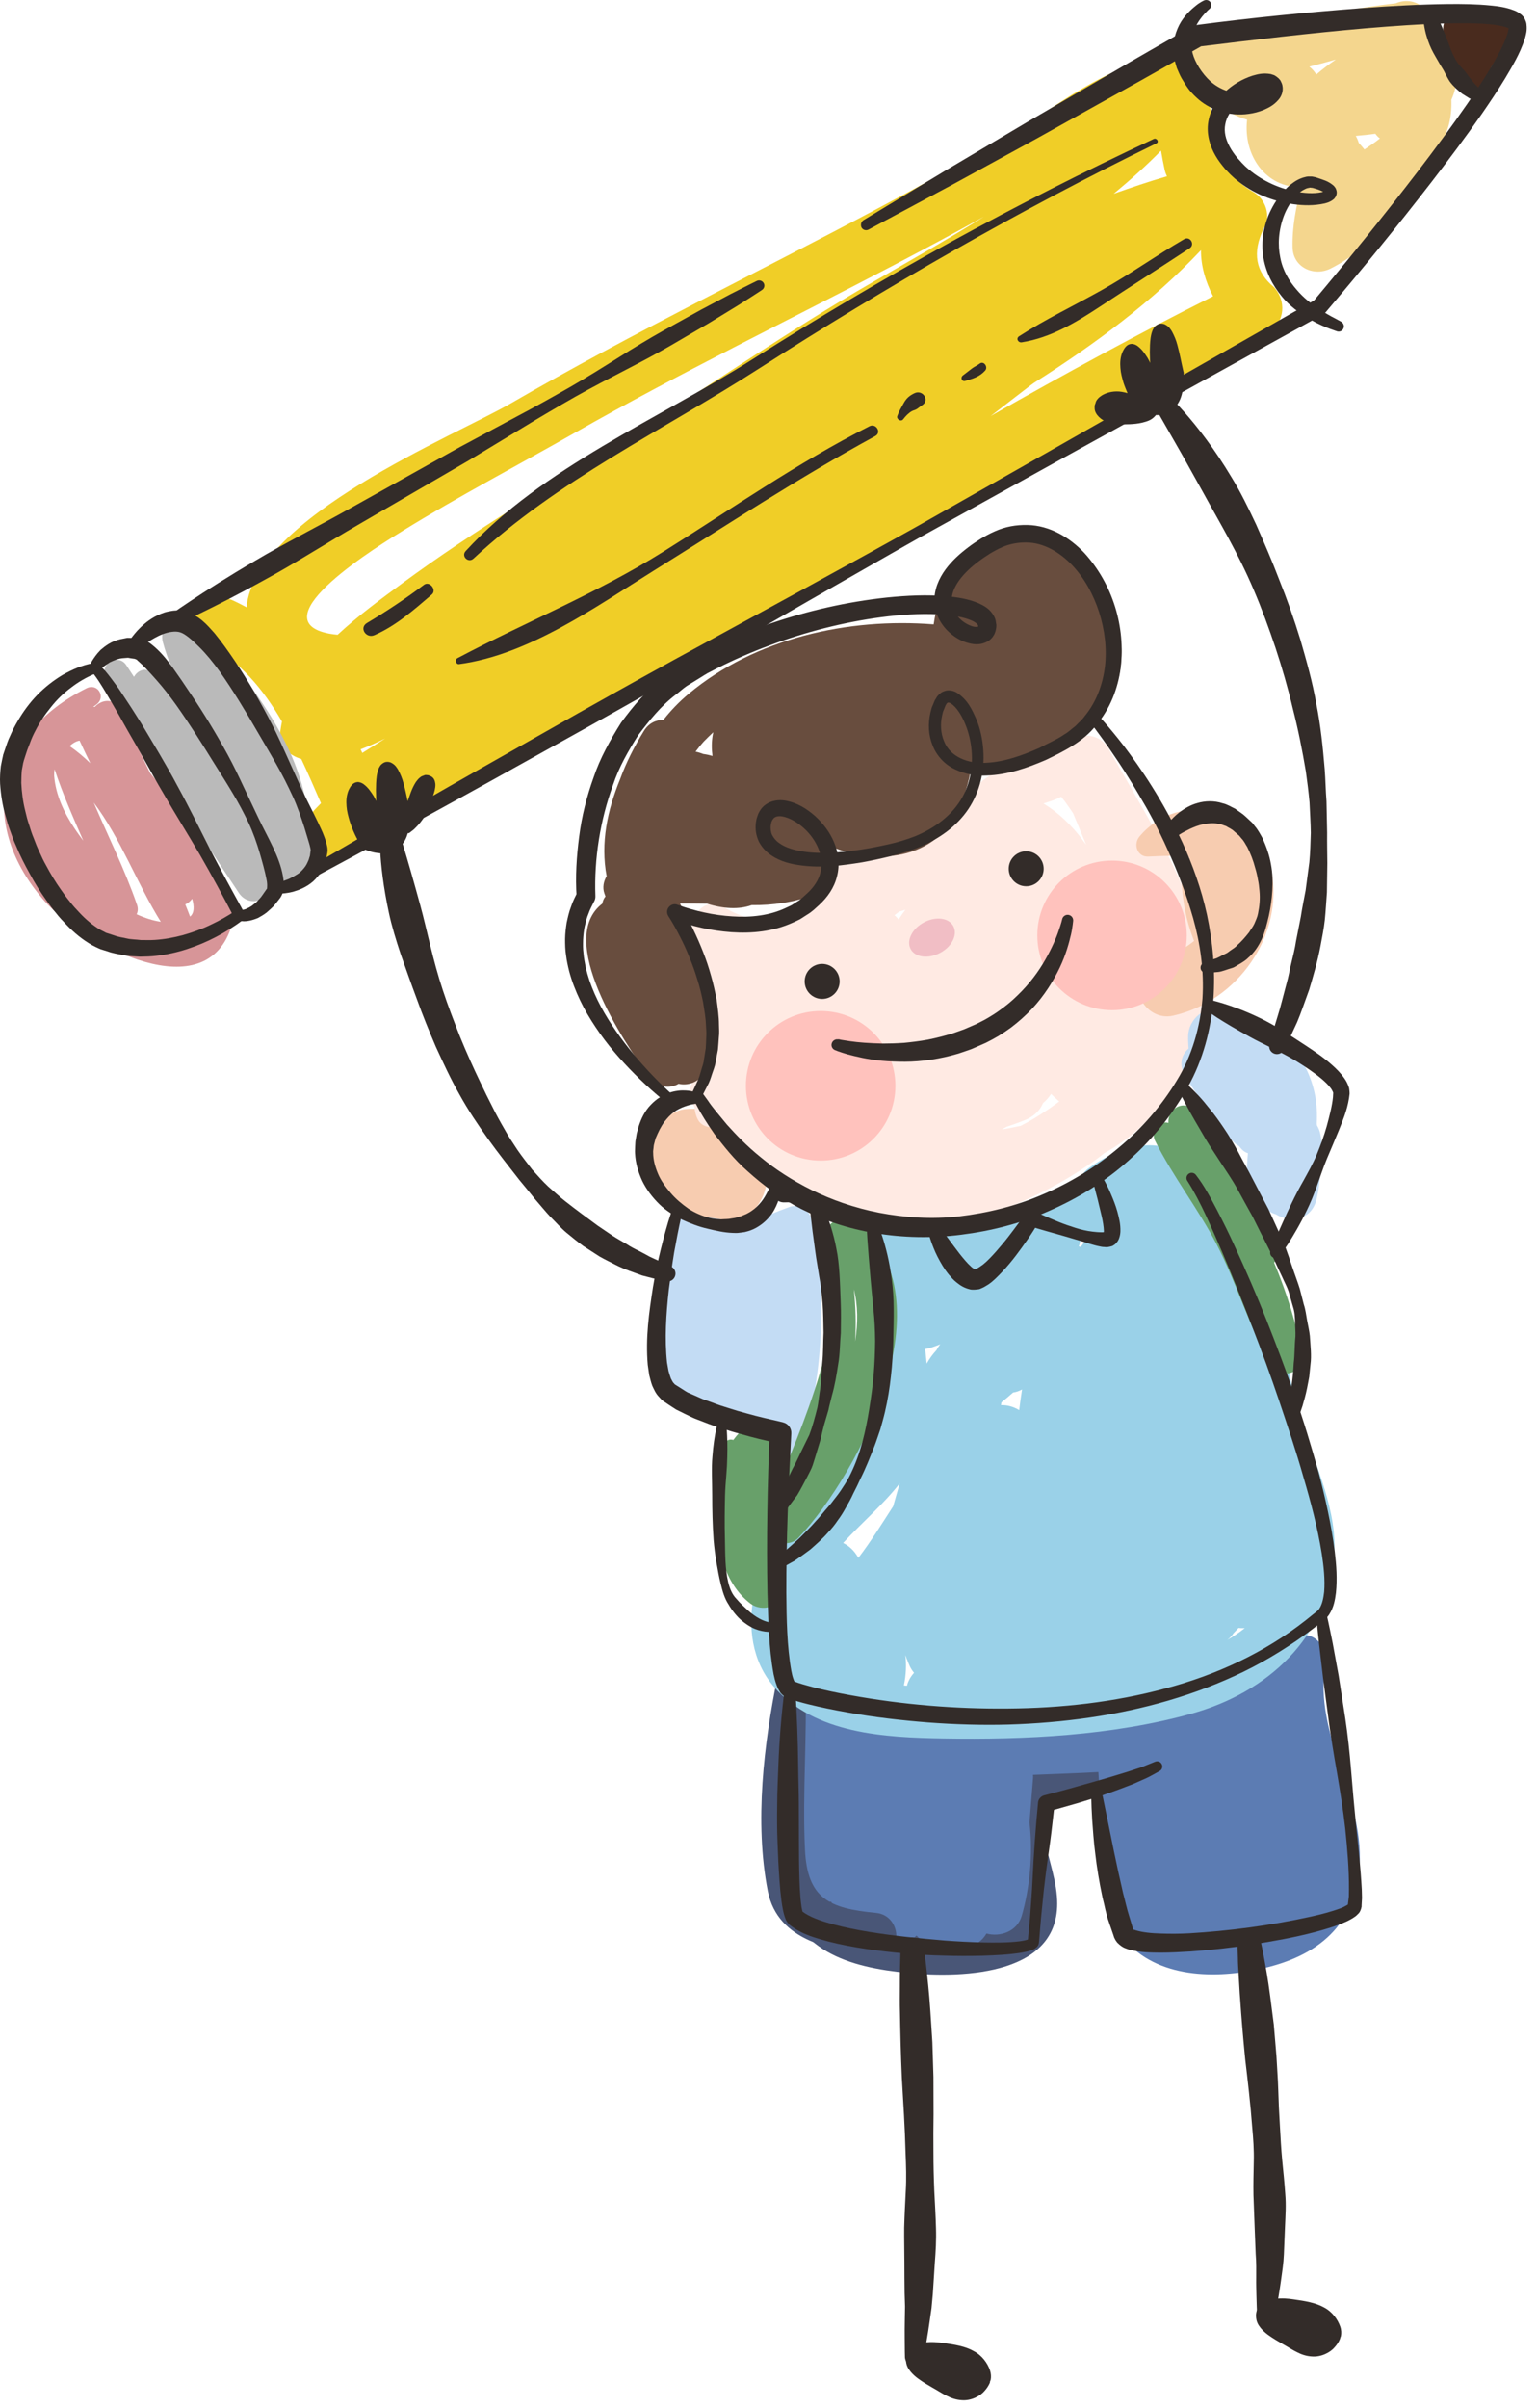 <?xml version="1.0" encoding="UTF-8"?> <svg xmlns="http://www.w3.org/2000/svg" width="145" height="227" viewBox="0 0 145 227" fill="none"> <path d="M120.19 27.072C118.45 25.652 118.12 23.822 119.2 21.572C119.96 20.402 119.4 18.762 118.24 18.102C114.92 16.232 114.64 13.012 114.08 9.612C114.05 9.432 114 9.262 113.94 9.102C113.97 9.062 114 9.022 114.03 8.982C115.22 7.372 113.56 4.662 111.61 4.902C107.09 5.452 103.46 7.372 99.68 9.862C94.37 13.372 88.83 16.442 83.22 19.432C71.56 25.652 59.64 31.392 48.2 38.022C42.94 41.072 24.03 48.762 23.26 57.252C22.8 57.002 22.33 56.762 21.83 56.542C19.05 55.352 16.6 59.292 19.44 60.692C22.6 62.252 24.83 64.972 26.6 68.022C26.54 68.332 26.48 68.652 26.44 68.982C26.29 70.362 27.27 71.212 28.42 71.552C29.08 72.952 29.69 74.362 30.28 75.722C30.07 75.942 29.86 76.152 29.65 76.372C27.52 78.722 30.29 82.142 33.05 80.642C62.25 64.772 90.69 47.502 119.69 31.262C121.27 30.382 121.33 28.312 120.19 27.072ZM109.53 14.202C109.63 14.802 109.74 15.392 109.87 15.992C109.92 16.232 110 16.432 110.09 16.622C108.39 17.112 106.72 17.682 105.06 18.272C106.61 16.992 108.12 15.642 109.53 14.202ZM36.33 69.622C35.62 70.082 34.9 70.532 34.18 70.982C34.13 70.872 34.07 70.752 34.02 70.642C34.8 70.342 35.57 70.002 36.33 69.622ZM96.94 36.542C97.14 36.382 97.35 36.232 97.56 36.082C103.28 32.452 108.72 28.442 113.3 23.582C113.29 25.072 113.72 26.532 114.44 27.932C107.34 31.492 100.37 35.292 93.46 39.222C94.62 38.322 95.78 37.432 96.94 36.542ZM37.98 50.052C43.28 46.782 48.85 43.862 54.26 40.782C64.11 35.182 74.32 30.232 84.35 24.982C87.19 23.492 90.02 21.982 92.83 20.422C89.35 22.602 85.76 24.622 82.29 26.622C74.45 31.132 67.13 36.272 59.47 41.052C52.22 45.582 44.85 49.912 37.96 54.982C36.02 56.412 33.82 58.012 31.85 59.842C31.59 59.812 31.34 59.792 31.08 59.742C24.18 58.432 36.23 51.132 37.98 50.052Z" fill="#F0CE27"></path> <path d="M134.24 0.692C133.49 0.012 132.48 -0.038 131.67 0.312C125.54 1.042 119.34 2.402 113.3 3.682C111.48 4.072 111.07 6.472 112.28 7.682C113.98 9.382 115.77 10.752 117.65 11.282C117.27 14.672 119.42 17.692 122.73 17.652C122.28 19.512 121.89 21.372 121.94 23.332C121.98 25.212 123.95 26.102 125.52 25.322C129.3 23.422 132.78 19.532 134.6 15.152C135.53 14.192 136.28 13.132 136.64 11.912C136.88 11.082 136.95 10.252 136.92 9.412C138.15 6.662 137.19 3.372 134.24 0.692ZM128.18 13.462C128.11 13.232 128.02 13.012 127.9 12.812C128.52 12.762 129.14 12.692 129.75 12.612C129.87 12.782 130.01 12.932 130.18 13.052C129.71 13.422 129.2 13.772 128.72 14.092C128.55 13.872 128.36 13.672 128.18 13.462ZM124.18 7.022C124.01 6.742 123.79 6.492 123.52 6.282C124.36 6.072 125.19 5.852 126.02 5.612C125.39 6.042 124.77 6.512 124.18 7.022Z" fill="#F4D68E"></path> <path d="M140.95 1.162C139.84 1.152 138.73 1.152 137.62 1.142C136.59 1.132 135.99 2.112 136.18 3.052C136.51 4.622 137.61 9.062 139.94 8.352C140.92 8.052 140.92 7.172 140.66 6.372C141.36 5.322 141.98 4.212 142.42 3.022C142.75 2.082 141.85 1.172 140.95 1.162Z" fill="#492B1E"></path> <path d="M25.59 82.852C24.83 79.002 23.23 75.562 21.19 72.242C19.34 69.242 17.12 65.372 14.21 63.322C13.62 62.912 12.94 63.262 12.64 63.812C12.41 63.452 12.17 63.092 11.93 62.732C11.16 61.522 9.32 62.602 10 63.872C13.76 70.902 18.1 77.522 22.52 84.162C23.6 85.792 25.96 84.702 25.59 82.852Z" fill="#BABABA"></path> <path d="M29.14 78.062C28.85 70.532 23.35 64.052 18.71 58.552C17.36 56.952 14.88 58.712 15.36 60.522C15.81 62.232 16.55 63.822 17.42 65.342C19.18 70.232 22.15 75.172 25.19 79.222C25.35 79.902 25.48 80.602 25.54 81.322C25.75 83.982 29.95 83.952 29.74 81.282C29.64 80.152 29.43 79.082 29.14 78.062Z" fill="#BABABA"></path> <path d="M17.07 76.622C16.15 75.342 15.16 74.112 14.17 72.882C13.53 71.562 12.88 70.252 12.25 68.922C11.94 68.232 11.63 67.552 11.29 66.862C10.76 65.772 9.59 65.942 8.94 66.642C8.89 66.642 8.85 66.642 8.8 66.642C8.9 66.562 9 66.482 9.1 66.412C10.03 65.722 9.22 64.362 8.17 64.882C-0.5 69.202 -2.11 77.762 4.19 84.932C7.36 88.542 18.74 95.142 21.65 87.852C23.12 84.192 19.01 79.322 17.07 76.622ZM17.93 86.412C17.78 86.032 17.64 85.642 17.48 85.262C17.74 85.152 17.96 84.962 18.13 84.732C18.35 85.502 18.32 86.092 17.93 86.412ZM7.51 69.822C7.84 70.532 8.17 71.242 8.52 71.952C7.92 71.372 7.27 70.822 6.56 70.332C6.92 70.022 7.23 69.862 7.51 69.822ZM5.15 72.522C5.91 74.832 6.89 77.042 7.86 79.262C7.58 78.872 7.29 78.492 7.03 78.092C6.04 76.612 5.26 74.952 5.11 73.162C5.1 72.942 5.11 72.732 5.15 72.522ZM12.92 85.282C11.78 81.982 10.21 78.862 8.84 75.662C11.38 79.022 12.94 83.332 15.17 86.902C14.43 86.792 13.66 86.542 12.89 86.192C13.02 85.932 13.04 85.622 12.92 85.282Z" fill="#D79598"></path> <path d="M72.25 110.102C71.87 108.162 70.5 106.502 68.77 105.502C68.3 104.642 67.25 104.462 66.39 104.612C66.37 104.612 66.36 104.622 66.34 104.622C65.77 104.522 65.19 104.502 64.62 104.562C63.83 104.652 62.93 105.132 62.64 105.912C61.69 106.682 61.08 107.862 61.03 109.392C60.94 112.202 63.33 114.822 65.92 115.542C69.35 116.512 72.95 113.702 72.25 110.102Z" fill="#F7CCB0"></path> <path d="M104.61 70.612C103.8 69.162 102.09 69.072 100.88 69.782C100.18 69.592 99.39 69.652 98.78 70.012C98.28 70.312 97.53 71.692 97.08 71.752C95.96 71.882 95.14 72.212 94.12 72.692C91.67 73.872 89.36 77.122 86.92 79.322C85.71 78.992 84.37 78.952 82.87 79.332C81.87 79.582 81.28 80.322 81.06 81.172C80.96 81.132 80.85 81.092 80.75 81.042C78.92 80.132 76.3 82.152 77.71 84.112C77.81 84.242 77.89 84.372 77.96 84.492C76.53 85.582 75.03 86.572 73.34 87.242C71.3 86.882 69.23 86.172 68.33 85.522C66.74 84.372 64.97 86.292 65.31 87.872C66.17 91.832 65.94 95.652 65.8 99.662C65.78 100.162 65.82 100.702 65.86 101.242C65.09 102.042 64.75 103.262 65.46 104.262C65.48 104.282 65.49 104.302 65.51 104.322C65.56 104.762 65.62 105.132 65.84 105.552C66.08 106.012 66.57 106.242 67.07 106.272C70.24 109.842 74.17 112.082 78.41 113.172C84.98 118.912 96.78 113.992 103.1 109.532C103.47 109.272 103.83 108.992 104.18 108.712C106.17 107.612 107.91 106.192 109.29 104.412C109.52 104.272 109.74 104.102 109.94 103.862C119.22 93.102 110.23 80.752 104.61 70.612ZM97.67 105.372C97.23 105.642 96.77 105.892 96.31 106.132C95.72 106.262 95.12 106.382 94.51 106.482C94.66 106.392 94.82 106.302 94.98 106.222C95.56 106.032 96.14 105.822 96.73 105.582C97.59 105.232 98.13 104.642 98.4 103.992C98.69 103.752 98.94 103.472 99.16 103.132C99.41 103.382 99.66 103.612 99.93 103.842C99.18 104.402 98.42 104.912 97.67 105.372ZM78.69 105.332C78.93 104.942 79.07 104.472 79.02 103.942C78.87 102.032 78.36 100.242 77.5 98.722C77.49 98.442 77.51 98.152 77.55 97.872C78.47 98.732 79.25 99.712 79.86 100.792C79.9 102.322 80.16 103.862 80.6 105.392C80.24 105.442 79.88 105.502 79.52 105.562C79.24 105.492 78.97 105.412 78.69 105.332ZM106.02 95.252C105.98 94.632 105.9 94.002 105.8 93.372C105.86 92.952 105.91 92.522 105.94 92.092C106.16 93.082 106.19 94.132 106.02 95.252ZM85.42 85.762C85.19 86.062 84.97 86.372 84.77 86.692C84.66 86.542 84.53 86.402 84.38 86.282C84.53 86.172 84.68 86.052 84.83 85.942C85.03 85.892 85.23 85.832 85.42 85.762ZM100.11 75.112C100.34 75.392 100.56 75.682 100.76 75.982C100.93 76.212 101.08 76.442 101.24 76.682C101.64 77.652 102.06 78.642 102.47 79.642C101.5 78.272 100.36 77.062 99.04 76.142C98.84 76.002 98.64 75.882 98.44 75.752C99.05 75.552 99.59 75.402 100.11 75.112Z" fill="#FFEAE3"></path> <path d="M119.96 82.072C118.83 76.012 111.27 74.382 107.5 78.862C106.9 79.572 107.27 80.792 108.31 80.752C111 80.662 114.26 80.252 114.98 83.472C115.88 87.422 111.4 89.722 108.64 91.112C105.91 92.482 107.96 96.372 110.67 95.752C116.79 94.372 121.1 88.222 119.96 82.072Z" fill="#F7CCB0"></path> <path d="M116.68 87.402C116.06 85.792 115.65 84.112 115.07 82.482C114.91 81.842 114.47 81.452 113.95 81.292C113.92 81.212 113.89 81.142 113.86 81.062C113.44 79.942 111.89 80.412 112.08 81.562C112.08 81.582 112.09 81.602 112.09 81.622C111.7 81.932 111.43 82.392 111.46 83.002C111.57 84.952 111.89 86.732 112.59 88.562C113.55 91.062 117.65 89.942 116.68 87.402Z" fill="#F7CCB0"></path> <path d="M105.75 60.402C105.12 54.152 99.58 48.982 93.27 51.412C90.01 52.662 88.56 55.592 88.08 58.862C79.99 58.222 71.26 60.172 64.99 65.392C64.05 66.172 63.26 67.012 62.58 67.872C61.9 67.862 61.21 68.162 60.75 68.902C59.83 70.392 59.07 71.892 58.51 73.432C57.3 76.382 56.64 79.452 57.23 82.602C56.94 83.082 56.83 83.672 57.01 84.202C57.05 84.312 57.09 84.412 57.12 84.512C56.97 84.692 56.87 84.922 56.82 85.192C52.45 88.542 58.69 98.082 61.33 101.612C62.04 102.552 63.22 102.652 64.02 102.172C65.01 102.412 66.24 101.902 66.54 100.812C68.05 95.332 66.62 90.122 64.15 85.172C64.99 85.172 65.84 85.182 66.7 85.192C68.21 85.672 69.71 85.762 70.9 85.332C72.9 85.352 74.9 85.072 76.89 84.332C78.26 83.812 78.72 82.552 78.13 81.242C77.79 80.492 77.44 79.822 77.07 79.192C77.08 79.192 77.09 79.182 77.09 79.182C81.27 81.502 87.5 81.632 90.12 76.872C90.86 75.522 91.41 73.862 91.65 72.152C91.86 72.222 92.09 72.272 92.32 72.282C94.62 72.382 96.34 71.882 97.86 70.732C103.06 70.542 106.27 65.502 105.75 60.402ZM67.29 69.032C67.15 69.682 67.11 70.372 67.2 71.102C67.2 71.162 67.21 71.212 67.21 71.272C66.93 71.182 66.65 71.122 66.35 71.082C66.11 70.992 65.87 70.912 65.62 70.862C65.86 70.542 66.11 70.222 66.39 69.912C66.68 69.612 66.98 69.322 67.29 69.032Z" fill="#684D3E"></path> <path d="M113.79 163.862C108.22 164.972 101.9 163.932 96.86 167.002C95.39 167.902 94.08 169.812 94.1 171.582C94.13 173.952 96.84 179.392 94.79 180.992C92.43 182.832 87.1 182.092 84.29 181.862C81.11 181.602 78.66 180.672 77.69 177.482C76.84 174.692 76.74 171.442 76.63 168.542C76.54 165.892 77.32 162.922 76.75 160.332C76.55 159.412 75.44 159.362 74.83 159.852C72.95 161.372 73.24 165.232 73.12 167.372C72.92 170.802 73.18 174.282 73.76 177.672C74.82 183.922 80.08 185.472 85.68 186.002C90.95 186.502 100.32 186.212 99.71 178.782C99.35 174.362 96.07 170.592 102.21 168.982C106.32 167.912 110.71 168.482 114.84 167.442C117.19 166.832 116.12 163.392 113.79 163.862Z" fill="#495677"></path> <path d="M125.04 156.852C125.3 155.392 124.03 153.672 122.38 154.272C115.16 156.952 108.23 160.302 100.68 161.992C100.19 162.102 99.71 162.192 99.23 162.262C97.63 162.322 96.03 162.372 94.43 162.452C88.57 162.102 83.05 159.922 76.94 159.942C75.91 159.942 74.9 160.682 74.65 161.702C73.36 167.112 73.85 172.502 75.99 177.632C76.43 178.692 77.45 179.292 78.42 179.292C78.64 179.922 78.91 180.562 79.23 181.192C79.91 182.522 81.26 182.582 82.31 182.002C82.51 182.232 82.7 182.462 82.93 182.682C84 183.752 85.53 183.462 86.46 182.472C87.31 183.392 88.75 183.722 89.74 182.992C90.81 183.702 92.27 183.662 93.06 182.282C94.34 182.632 95.96 182.102 96.39 180.612C97.11 178.132 97.48 174.872 97.12 171.812C97.23 170.412 97.35 169.012 97.46 167.612C97.47 167.512 97.46 167.412 97.45 167.322C99.51 167.242 101.57 167.172 103.62 167.062C103.98 171.662 102.88 177.672 105.25 181.672C107.86 186.082 113.25 186.632 117.94 185.812C123.41 184.852 127.53 182.272 128.2 176.492C128.99 169.792 123.84 163.602 125.04 156.852Z" fill="#5C7CB3"></path> <path d="M82.62 180.332C78.21 179.922 76.16 178.962 75.94 174.382C75.68 169.022 76.17 163.652 75.97 158.302C75.91 156.862 73.68 156.492 73.37 157.982C72.05 164.352 71.17 171.812 72.43 178.272C73.37 183.072 78.62 183.932 82.67 184.292C85.23 184.522 85.16 180.562 82.62 180.332Z" fill="#495677"></path> <path d="M76.53 114.872C76.34 114.052 75.32 113.492 74.52 113.772C73.3 114.202 72.12 114.722 70.93 115.212C69.25 115.142 67.59 114.932 65.89 114.592C65.66 114.272 65.15 114.202 64.83 114.482C62.97 114.622 62.18 116.972 63.41 118.192C62.38 121.262 61.62 124.482 62.56 127.582C62.06 128.412 62.05 129.482 62.96 130.332C63.75 131.062 64.46 131.592 65.46 132.002C65.7 132.102 65.96 132.162 66.23 132.192C67.91 133.202 69.92 133.772 71.84 134.162C72.04 134.872 72.26 135.582 72.24 136.342C72.19 138.302 75.12 138.582 75.62 136.762C77.58 129.702 78.17 122.032 76.53 114.872Z" fill="#C3DCF4"></path> <path d="M122.9 134.432C122.05 131.882 121.59 129.212 120.98 126.602C119.08 118.462 113.86 102.042 102.67 110.162C102.27 110.452 101.99 110.862 101.81 111.322C99.09 112.582 96.36 113.802 93.57 114.892C91.18 115.342 88.83 115.932 86.44 116.492C86.12 114.492 82.49 114.192 82.19 116.422C81.55 121.202 82.38 125.842 82.51 130.632C82.66 136.132 78.95 138.852 75.42 142.272C71.33 146.232 68.89 154.202 72.99 158.992C76.83 163.482 83.53 163.802 89 163.892C96.74 164.022 104.9 163.632 112.38 161.562C119.59 159.562 125.26 154.402 125.86 146.702C126.2 142.582 124.16 138.242 122.9 134.432ZM96.42 130.992C96.32 131.622 96.23 132.272 96.15 132.942C95.61 132.612 95.02 132.452 94.43 132.472C94.45 132.382 94.46 132.302 94.47 132.212C94.85 131.912 95.21 131.602 95.57 131.282C95.85 131.242 96.13 131.152 96.42 130.992ZM88.34 127.292C88 127.652 87.7 128.062 87.42 128.552C87.38 128.092 87.33 127.632 87.28 127.172C87.41 127.162 87.55 127.132 87.68 127.092C88.04 126.992 88.37 126.852 88.71 126.732C88.57 126.892 88.45 127.082 88.34 127.292ZM102.93 116.302C102.87 116.362 102.81 116.412 102.76 116.482C102.62 116.662 102.49 116.842 102.36 117.012C102.36 117.022 102.35 117.022 102.35 117.032C102.22 117.202 102.09 117.372 101.96 117.552C101.9 117.532 101.83 117.512 101.77 117.502C101.87 117.262 101.92 117.012 101.92 116.762C102.26 116.612 102.59 116.462 102.93 116.302ZM85.41 156.032C85.46 156.142 85.5 156.272 85.55 156.432C85.55 156.432 85.56 156.432 85.56 156.422C85.65 156.662 85.74 156.892 85.84 157.102C85.95 157.342 86.09 157.532 86.23 157.702C85.9 158.072 85.67 158.482 85.56 158.922C85.46 158.912 85.37 158.902 85.27 158.892C85.48 157.912 85.52 156.942 85.41 156.032ZM116.37 153.972C116.53 153.812 116.69 153.642 116.85 153.472C117.04 153.502 117.24 153.502 117.43 153.492C116.92 153.902 116.36 154.272 115.77 154.612C116.01 154.442 116.21 154.222 116.37 153.972ZM84.88 139.842C84.67 140.562 84.46 141.282 84.26 142.002C83.2 143.642 82.16 145.322 80.98 146.862C80.91 146.752 80.84 146.632 80.76 146.522C80.42 146.032 79.99 145.682 79.54 145.462C81.29 143.562 83.36 141.802 84.88 139.842Z" fill="#9AD1E8"></path> <path d="M124.56 106.912C124.5 106.592 124.38 106.332 124.24 106.092C124.23 106.032 124.23 105.962 124.22 105.912C124.32 104.152 124.05 102.422 123.2 100.712C121.77 97.832 118.17 96.162 115.29 95.212C113.69 94.682 112.11 96.112 112.09 97.672C112.08 98.082 112.1 98.472 112.13 98.852C111.47 99.422 111.18 100.352 111.79 101.402C112.37 102.392 113.02 103.322 113.7 104.242C114.37 105.412 115.25 106.522 116.34 107.622C116.52 107.812 116.71 107.942 116.9 108.052C116.95 108.112 117 108.182 117.05 108.242C117.25 108.492 117.48 108.642 117.73 108.722C117.67 109.362 117.63 110.012 117.62 110.672C117.6 111.532 117.95 112.172 118.47 112.602C118.76 113.552 119.5 114.212 120.35 114.472C121.74 115.322 123.76 115.052 124.22 112.992C124.39 112.252 124.48 111.512 124.54 110.762C124.55 110.732 124.56 110.702 124.57 110.662C124.67 110.112 124.72 109.672 124.72 109.202C124.76 108.432 124.72 107.732 124.56 106.912Z" fill="#C3DCF4"></path> <path d="M80.95 115.322C79.13 113.792 76.47 116.412 78.32 117.972C78.5 118.122 78.66 118.282 78.81 118.442C79.3 127.172 75.27 135.212 72.12 143.162C71.39 144.982 74.11 146.262 75.33 144.972C81.25 138.662 89.48 122.482 80.95 115.322ZM80.67 126.462C80.77 124.862 80.73 123.232 80.55 121.552C80.94 123.042 80.95 124.712 80.67 126.462Z" fill="#68A06A"></path> <path d="M72.91 136.632C72.83 135.652 71.83 134.702 70.83 134.712C69.89 134.722 69.61 135.212 69.18 135.752C68.95 135.682 68.72 135.702 68.52 135.882C67.9 136.452 68.05 137.322 67.97 138.102C67.81 139.722 67.63 141.322 67.64 142.962C67.64 145.952 68.3 149.252 70.79 151.172C71.83 151.972 73.76 151.582 73.65 149.962C73.35 145.522 73.25 141.062 72.91 136.632Z" fill="#68A06A"></path> <path d="M122.81 127.552C122.34 124.962 121.44 121.992 120.2 119.042C120.48 118.642 120.55 118.112 120.22 117.562C117.58 113.242 116.48 108.142 112.64 104.622C111.57 103.642 110.14 104.572 110.23 105.862C109.31 105.582 108.54 106.692 108.97 107.552C110.66 110.922 113.03 113.942 114.78 117.312C116.71 121.022 117.86 125.152 119.94 128.762C120.82 130.282 123.4 129.242 122.81 127.552Z" fill="#68A06A"></path> <path d="M84.47 102.362C84.47 98.472 81.32 95.312 77.42 95.312C73.53 95.312 70.37 98.462 70.37 102.362C70.37 106.252 73.52 109.412 77.42 109.412C81.32 109.412 84.47 106.262 84.47 102.362Z" fill="#FFC2BD"></path> <path d="M111.96 88.182C111.96 84.292 108.81 81.132 104.91 81.132C101.01 81.132 97.86 84.282 97.86 88.182C97.86 92.072 101.01 95.232 104.91 95.232C108.81 95.232 111.96 92.072 111.96 88.182Z" fill="#FFC2BD"></path> <path d="M81.47 20.752L89.17 16.092L96.91 11.502L104.68 6.972C107.27 5.452 109.88 3.972 112.48 2.482C112.59 2.412 112.72 2.372 112.85 2.362C118.1 1.672 123.36 1.152 128.65 0.752C131.29 0.562 133.94 0.412 136.61 0.382C137.95 0.372 139.29 0.382 140.66 0.522C141.35 0.592 142.04 0.672 142.84 0.982C142.95 1.032 143.03 1.052 143.15 1.122C143.27 1.202 143.39 1.282 143.51 1.372L143.59 1.442C143.58 1.432 143.76 1.632 143.69 1.552L143.7 1.562L143.72 1.582C143.75 1.632 143.75 1.612 143.81 1.722C143.87 1.832 143.92 1.942 143.96 2.062C144 2.182 144 2.222 144.01 2.312C144.08 2.902 143.95 3.282 143.85 3.662C143.38 5.092 142.68 6.222 141.99 7.392C141.29 8.542 140.55 9.642 139.79 10.742C138.27 12.922 136.68 15.042 135.06 17.142C131.82 21.332 128.48 25.422 125.05 29.452C124.99 29.522 124.91 29.582 124.84 29.632L100.54 43.042L88.4 49.762C86.37 50.872 84.37 52.032 82.36 53.172L76.34 56.612L64.32 63.532C60.3 65.822 56.27 68.092 52.22 70.332C48.18 72.582 44.14 74.832 40.08 77.052C36.03 79.282 31.95 81.472 27.88 83.662C27.64 83.792 27.34 83.702 27.21 83.462C27.08 83.232 27.17 82.932 27.4 82.802C31.4 80.472 35.39 78.132 39.41 75.842C43.42 73.532 47.45 71.262 51.47 68.982C55.49 66.692 59.53 64.442 63.58 62.212L75.76 55.562L81.84 52.222C83.86 51.092 85.89 49.992 87.9 48.842L99.97 41.992L124.08 28.262L123.87 28.442C127.25 24.412 130.57 20.312 133.77 16.142C135.37 14.052 136.93 11.942 138.42 9.792C139.16 8.712 139.88 7.632 140.55 6.522C141.2 5.422 141.87 4.262 142.21 3.182C142.29 2.932 142.33 2.642 142.31 2.582C142.31 2.592 142.31 2.542 142.32 2.592C142.33 2.632 142.35 2.672 142.38 2.702C142.42 2.732 142.35 2.652 142.34 2.632L142.32 2.612L142.31 2.602C142.23 2.512 142.4 2.712 142.38 2.692H142.36C142.34 2.682 142.32 2.672 142.31 2.662C142.3 2.642 142.21 2.622 142.17 2.602C141.74 2.442 141.1 2.332 140.48 2.282C139.23 2.172 137.92 2.172 136.63 2.202C134.03 2.262 131.41 2.452 128.79 2.672C123.56 3.122 118.32 3.752 113.11 4.392L113.48 4.272C110.87 5.752 108.27 7.242 105.64 8.692L97.78 13.072L89.88 17.392L81.94 21.642C81.7 21.772 81.4 21.682 81.27 21.442C81.16 21.172 81.25 20.882 81.47 20.752Z" fill="#332C29"></path> <path d="M15.66 58.252C15.66 58.252 18.92 55.872 24.11 52.842C26.69 51.302 29.83 49.722 33.11 47.882C36.39 46.052 39.89 44.092 43.39 42.142C45.16 41.192 46.93 40.252 48.67 39.312C50.41 38.392 52.11 37.442 53.74 36.512C55.37 35.572 56.91 34.612 58.37 33.692C59.83 32.772 61.22 31.932 62.54 31.192C63.85 30.462 65.06 29.792 66.13 29.202C67.21 28.632 68.15 28.132 68.93 27.722C70.49 26.922 71.4 26.482 71.4 26.482C71.65 26.362 71.94 26.472 72.06 26.712C72.17 26.932 72.09 27.202 71.89 27.332C71.89 27.332 71.05 27.892 69.57 28.822C68.82 29.282 67.91 29.832 66.87 30.472C65.82 31.092 64.63 31.782 63.33 32.542C62.03 33.292 60.59 34.062 59.06 34.852C57.53 35.642 55.91 36.482 54.27 37.402C52.64 38.332 50.96 39.312 49.28 40.342C47.59 41.362 45.88 42.402 44.16 43.442C40.69 45.462 37.23 47.472 33.98 49.362C30.73 51.242 27.77 53.142 25.13 54.572C19.87 57.492 16.17 59.092 16.17 59.092C15.92 59.202 15.63 59.082 15.52 58.832C15.41 58.632 15.48 58.382 15.66 58.252Z" fill="#332C29"></path> <path d="M114.04 0.892C114.03 0.902 113.89 1.022 113.62 1.322C113.35 1.612 112.99 2.082 112.7 2.712C112.41 3.342 112.29 4.152 112.51 5.022C112.74 5.882 113.37 6.912 114.21 7.682C115.06 8.432 116.26 8.902 117.59 8.792C117.91 8.762 118.24 8.702 118.54 8.602C118.83 8.512 119.12 8.332 119.21 8.232C119.26 8.172 119.18 8.232 119.22 8.412C119.24 8.452 119.23 8.472 119.26 8.502L119.27 8.512C119.44 8.742 119.31 8.572 119.34 8.612L119.31 8.582L119.26 8.522C119.28 8.572 119.37 8.652 119.43 8.662C119.43 8.672 119.43 8.672 119.44 8.662C119.34 8.622 118.96 8.642 118.63 8.762C117.25 9.182 115.82 10.352 115.59 11.722C115.45 12.402 115.63 13.152 116.02 13.852C116.2 14.192 116.47 14.562 116.7 14.852L117.16 15.362C117.31 15.502 117.43 15.652 117.6 15.792C118.87 16.932 120.49 17.722 122.19 18.052C123.03 18.212 123.92 18.282 124.67 18.122C124.85 18.092 125.03 18.012 125.06 17.982C125.09 17.972 125.04 17.992 125.05 18.012C125.02 18.042 125.02 18.122 125.02 18.162C125.02 18.212 125.06 18.252 125.04 18.242C125.05 18.252 125.05 18.242 125.01 18.212C124.83 18.052 124.41 17.872 124.03 17.772C123.95 17.752 123.78 17.692 123.79 17.712C123.69 17.702 123.55 17.672 123.53 17.702C123.46 17.712 123.27 17.742 123.13 17.822C122.83 17.962 122.53 18.172 122.28 18.442C121.78 18.992 121.39 19.652 121.13 20.322C120.61 21.692 120.53 23.082 120.78 24.282C121.01 25.502 121.62 26.502 122.3 27.282C122.97 28.082 123.72 28.652 124.36 29.072C125 29.512 125.54 29.812 125.92 30.002C126.29 30.202 126.49 30.312 126.49 30.312L126.52 30.332C126.76 30.462 126.85 30.762 126.72 31.002C126.6 31.222 126.35 31.312 126.12 31.232C126.12 31.232 125.89 31.152 125.47 31.002C125.05 30.842 124.43 30.592 123.69 30.172C122.95 29.752 122.06 29.172 121.21 28.282C120.39 27.372 119.58 26.142 119.25 24.612C118.92 23.082 119.12 21.332 119.91 19.772C120.3 18.992 120.82 18.252 121.51 17.612C121.86 17.302 122.25 17.002 122.74 16.812C122.86 16.762 122.99 16.722 123.13 16.692C123.25 16.652 123.42 16.632 123.59 16.642C123.79 16.632 123.86 16.662 123.97 16.682C124.19 16.722 124.22 16.752 124.36 16.792C124.8 16.952 125.24 17.042 125.75 17.452C125.81 17.492 125.88 17.572 125.95 17.672C126.01 17.742 126.07 17.892 126.1 18.052C126.13 18.192 126.08 18.402 126.02 18.522C125.96 18.622 125.86 18.762 125.79 18.802C125.47 19.052 125.22 19.112 124.96 19.182C123.95 19.402 123 19.382 122.03 19.252C120.12 18.992 118.2 18.252 116.65 16.962C116.45 16.812 116.26 16.612 116.07 16.442C115.89 16.262 115.75 16.102 115.58 15.932C115.22 15.502 114.93 15.132 114.66 14.662C114.14 13.762 113.8 12.622 113.99 11.482C114.17 10.352 114.8 9.382 115.55 8.682C116.31 7.972 117.17 7.462 118.14 7.142C118.64 7.002 119.13 6.852 119.88 6.982C119.99 7.012 120.09 7.052 120.19 7.082C120.34 7.152 120.52 7.292 120.63 7.392L120.68 7.452L120.71 7.482C120.75 7.542 120.63 7.372 120.81 7.612L120.83 7.662C120.89 7.782 120.95 7.902 120.98 8.052C121.11 8.652 120.84 9.142 120.62 9.392C120.16 9.932 119.69 10.152 119.22 10.362C118.75 10.552 118.29 10.672 117.82 10.732C115.95 11.012 114.07 10.332 112.87 9.192C112.72 9.052 112.57 8.912 112.43 8.752L112.22 8.512L112.07 8.312C111.83 7.992 111.67 7.682 111.47 7.372C111.29 7.062 111.16 6.712 111.02 6.402C110.91 6.062 110.82 5.722 110.76 5.392C110.53 4.022 110.95 2.802 111.44 2.022C111.95 1.232 112.51 0.782 112.88 0.482C113.07 0.332 113.23 0.242 113.34 0.172C113.45 0.112 113.51 0.082 113.51 0.082L113.55 0.062C113.79 -0.068 114.09 0.012 114.22 0.252C114.33 0.462 114.26 0.752 114.04 0.892Z" fill="#332C29"></path> <path d="M135.51 1.382C135.51 1.382 135.76 1.872 136.08 2.632C136.24 3.012 136.42 3.452 136.6 3.932C136.77 4.412 136.95 4.932 137.21 5.412C137.33 5.652 137.47 5.882 137.64 6.092C137.81 6.292 137.98 6.482 138.15 6.662C138.32 6.842 138.44 7.042 138.57 7.222C138.71 7.382 138.84 7.562 138.96 7.712C139.09 7.852 139.2 7.992 139.31 8.102C139.41 8.222 139.52 8.302 139.59 8.392C139.75 8.552 139.84 8.662 139.84 8.662L139.9 8.732C140.08 8.942 140.06 9.262 139.84 9.452C139.7 9.562 139.52 9.602 139.36 9.552C139.36 9.552 139.21 9.502 138.95 9.402C138.82 9.342 138.65 9.302 138.49 9.182C138.32 9.082 138.14 8.962 137.93 8.832C137.56 8.532 137.13 8.172 136.78 7.702C136.62 7.462 136.48 7.192 136.34 6.922C136.22 6.652 136.05 6.402 135.89 6.142C135.6 5.622 135.27 5.112 135.03 4.602C134.79 4.092 134.63 3.592 134.51 3.162C134.4 2.722 134.34 2.362 134.31 2.092C134.28 1.832 134.28 1.672 134.28 1.672C134.28 1.322 134.57 1.042 134.92 1.042C135.19 1.032 135.4 1.182 135.51 1.382Z" fill="#332C29"></path> <path d="M8.82 63.572C8.09 63.892 7.36 64.312 6.72 64.812C6 65.342 5.36 65.962 4.81 66.662C4.25 67.342 3.75 68.082 3.35 68.872C3.14 69.262 2.96 69.662 2.81 70.092C2.64 70.502 2.49 70.922 2.36 71.352L2.26 71.672L2.23 71.752L2.22 71.792V71.802C2.26 71.642 2.23 71.762 2.24 71.732V71.752L2.19 71.922L2.06 72.622C2.02 73.062 2.02 73.392 2.01 73.812C2.05 74.672 2.16 75.562 2.38 76.432C2.48 76.872 2.59 77.312 2.74 77.742C2.87 78.182 3.01 78.612 3.19 79.042C3.35 79.472 3.52 79.902 3.72 80.312C3.91 80.732 4.1 81.152 4.33 81.552C4.76 82.362 5.24 83.162 5.77 83.902C6.03 84.282 6.3 84.652 6.59 85.002C6.87 85.372 7.17 85.702 7.48 86.022C8.09 86.682 8.78 87.262 9.49 87.672C9.65 87.752 9.89 87.872 9.99 87.932L10.67 88.152C11.14 88.332 11.54 88.382 11.96 88.472C12.36 88.572 12.83 88.562 13.27 88.622C13.71 88.622 14.16 88.642 14.61 88.612C15.51 88.552 16.4 88.392 17.28 88.152C18.16 87.902 19.03 87.592 19.86 87.192C20.69 86.802 21.52 86.342 22.25 85.832L22.1 86.522C21.06 84.522 19.99 82.542 18.86 80.582C17.72 78.632 16.52 76.722 15.4 74.772C14.25 72.832 13.2 70.842 12.06 68.902C11.51 67.922 10.96 66.942 10.39 65.982C10.1 65.502 9.83 65.012 9.53 64.552C9.39 64.312 9.23 64.092 9.08 63.872C9 63.772 8.93 63.652 8.86 63.572H8.82ZM9 62.522C9.14 62.562 9.33 62.662 9.4 62.732L9.6 62.912C9.73 63.032 9.82 63.142 9.93 63.252C10.12 63.482 10.31 63.712 10.48 63.942C10.83 64.402 11.17 64.862 11.48 65.342C12.12 66.292 12.73 67.242 13.33 68.202C14.49 70.152 15.67 72.072 16.73 74.072C17.82 76.052 18.81 78.082 19.83 80.092C20.87 82.092 21.95 84.072 23.05 86.052C23.18 86.292 23.11 86.582 22.9 86.742C22.09 87.362 21.26 87.862 20.39 88.322C19.52 88.782 18.6 89.162 17.66 89.472C16.71 89.782 15.73 90.002 14.73 90.112C14.23 90.172 13.72 90.182 13.21 90.192C12.7 90.152 12.2 90.162 11.67 90.052C11.15 89.952 10.6 89.862 10.18 89.702L9.5 89.492C9.16 89.352 8.98 89.252 8.72 89.122C7.78 88.592 6.98 87.922 6.29 87.202C5.94 86.842 5.59 86.472 5.29 86.082C4.96 85.702 4.67 85.302 4.39 84.902C3.81 84.102 3.29 83.262 2.82 82.392C2.34 81.532 1.89 80.652 1.51 79.732C1.3 79.282 1.13 78.812 0.97 78.342C0.79 77.882 0.65 77.392 0.52 76.912C0.24 75.942 0.08 74.932 0.01 73.892C-0.02 73.372 0.02 72.732 0.08 72.232L0.22 71.532L0.26 71.352L0.29 71.222V71.192L0.32 71.102L0.44 70.742C0.6 70.262 0.75 69.782 0.98 69.322C1.18 68.852 1.42 68.402 1.68 67.962C2.19 67.082 2.8 66.252 3.52 65.512C4.23 64.782 5.05 64.142 5.92 63.622C6.81 63.122 7.73 62.712 8.77 62.522L8.84 62.512C8.9 62.502 8.96 62.502 9 62.522Z" fill="#332C29"></path> <path d="M8.48 62.742C8.48 62.742 8.52 62.612 8.68 62.322C8.84 62.062 9.08 61.692 9.48 61.282C9.91 60.912 10.51 60.442 11.36 60.262C11.57 60.222 11.79 60.172 12.01 60.132C12.23 60.132 12.46 60.142 12.7 60.152L13.06 60.172L13.15 60.182H13.17H13.18C13.24 60.202 13.05 60.142 13.32 60.222L13.36 60.232L13.5 60.282C13.65 60.312 14.15 60.612 14.3 60.752C15.1 61.382 15.69 62.112 16.28 62.922C16.86 63.732 17.44 64.582 18.03 65.472C19.22 67.242 20.4 69.172 21.48 71.152C22.02 72.142 22.51 73.162 22.98 74.172C23.46 75.182 23.92 76.162 24.38 77.122C25.29 79.032 26.36 80.732 26.69 82.582C26.77 83.032 26.82 83.532 26.69 84.112C26.62 84.292 26.59 84.402 26.45 84.622L26.28 84.842C26.17 84.982 26.06 85.122 25.95 85.262C25.75 85.522 25.4 85.802 25.15 86.032C24.87 86.242 24.6 86.402 24.34 86.542C23.79 86.772 23.32 86.862 22.98 86.852C22.66 86.852 22.44 86.772 22.42 86.772C22.16 86.702 22 86.432 22.07 86.172C22.14 85.912 22.41 85.752 22.67 85.822C22.66 85.812 22.71 85.822 22.92 85.772C23.11 85.752 23.39 85.622 23.72 85.422C23.88 85.302 24.06 85.162 24.24 85.002C24.4 84.792 24.56 84.692 24.76 84.382C24.86 84.242 24.96 84.092 25.06 83.952L25.22 83.722C25.16 83.772 25.19 83.702 25.19 83.712C25.21 83.552 25.22 83.222 25.13 82.852C24.99 82.122 24.75 81.272 24.49 80.372C24.22 79.472 23.89 78.512 23.45 77.572C23 76.632 22.5 75.682 21.93 74.742C21.37 73.802 20.77 72.862 20.18 71.922C19.01 70.032 17.82 68.152 16.62 66.462C16.02 65.622 15.4 64.832 14.78 64.132C14.17 63.442 13.57 62.782 13.06 62.342C12.98 62.262 12.97 62.282 12.96 62.252C12.94 62.232 12.95 62.202 12.83 62.162L12.69 62.102L12.66 62.082C12.92 62.152 12.73 62.102 12.79 62.122H12.78H12.77L12.72 62.112L12.5 62.082C12.36 62.062 12.22 62.042 12.08 62.012C11.95 62.022 11.82 62.032 11.69 62.042C11.17 62.062 10.74 62.272 10.37 62.442C10.02 62.662 9.74 62.862 9.57 63.012C9.41 63.142 9.31 63.262 9.31 63.262C9.12 63.462 8.8 63.482 8.6 63.292C8.45 63.162 8.41 62.952 8.46 62.772L8.48 62.742Z" fill="#332C29"></path> <path d="M11.94 60.842C11.94 60.842 12.23 60.262 12.97 59.442C13.35 59.042 13.85 58.562 14.58 58.152C14.95 57.962 15.36 57.752 15.87 57.652C16.38 57.542 16.9 57.482 17.57 57.672C18.82 58.052 19.52 58.892 20.23 59.682C20.91 60.512 21.54 61.402 22.17 62.332C23.42 64.192 24.61 66.232 25.68 68.332C26.21 69.382 26.7 70.462 27.17 71.522C27.65 72.582 28.11 73.612 28.57 74.622C29.03 75.622 29.54 76.562 29.98 77.492C30.2 77.962 30.42 78.402 30.59 78.872C30.68 79.102 30.76 79.342 30.82 79.612C30.85 79.742 30.89 79.872 30.9 80.112C30.9 80.182 30.91 80.172 30.89 80.312L30.88 80.392L30.85 80.552L30.79 80.892C30.77 81.002 30.72 81.152 30.68 81.282C30.61 81.552 30.51 81.792 30.39 82.002C30.17 82.442 29.85 82.802 29.54 83.092C28.88 83.662 28.19 83.912 27.64 84.072C27.08 84.212 26.64 84.242 26.34 84.252C26.04 84.252 25.86 84.242 25.86 84.242C25.59 84.242 25.37 84.022 25.37 83.752C25.37 83.482 25.59 83.262 25.86 83.262C25.83 83.252 26.4 83.212 27.24 82.862C27.66 82.692 28.14 82.442 28.52 82.022C28.71 81.812 28.89 81.592 29.01 81.302C29.08 81.162 29.14 81.022 29.17 80.882C29.19 80.802 29.22 80.762 29.24 80.662L29.28 80.342C29.32 80.002 29.32 80.242 29.28 79.962C29.24 79.792 29.19 79.572 29.12 79.362C28.99 78.922 28.85 78.472 28.71 78.002C28.4 77.062 28.07 76.052 27.61 75.062C27.15 74.072 26.65 73.062 26.08 72.072C25.52 71.072 24.92 70.072 24.34 69.072C23.18 67.062 21.98 65.082 20.74 63.322C20.11 62.452 19.46 61.652 18.79 60.992C18.14 60.332 17.45 59.742 17 59.612C16.56 59.462 15.89 59.582 15.36 59.782C14.81 59.992 14.32 60.292 13.92 60.552C13.52 60.812 13.21 61.042 13.01 61.212C12.81 61.372 12.7 61.462 12.7 61.462H12.69C12.47 61.632 12.16 61.602 11.98 61.382C11.87 61.232 11.85 61.012 11.94 60.842Z" fill="#332C29"></path> <path d="M63.09 104.122C61.57 102.932 60.19 101.632 58.89 100.232C57.58 98.832 56.41 97.292 55.42 95.612C54.93 94.772 54.5 93.882 54.15 92.962C53.97 92.502 53.82 92.022 53.69 91.542C53.57 91.052 53.46 90.562 53.4 90.052C53.32 89.552 53.31 89.032 53.31 88.522C53.32 88.002 53.38 87.492 53.46 86.982C53.57 86.482 53.68 85.962 53.87 85.482C54.03 84.982 54.27 84.532 54.5 84.062L54.4 84.592C54.27 82.622 54.39 80.752 54.64 78.852C54.88 76.962 55.35 75.102 56 73.292C56.61 71.472 57.56 69.772 58.59 68.132C59.73 66.572 61 65.062 62.55 63.892C65.64 61.462 69.14 60.042 72.68 58.782C76.24 57.572 79.91 56.732 83.66 56.332C85.53 56.142 87.43 56.042 89.35 56.212C90.32 56.312 91.29 56.442 92.3 56.862C92.79 57.092 93.38 57.362 93.78 58.102C93.88 58.282 93.94 58.482 93.96 58.712L93.99 58.882C94 58.832 93.99 59.052 93.99 59.042V59.082L93.97 59.252C93.95 59.402 93.86 59.752 93.73 59.922C93.61 60.132 93.44 60.292 93.24 60.432C92.42 60.902 91.73 60.732 91.18 60.572C90.62 60.392 90.13 60.102 89.7 59.742C88.85 59.042 88.21 57.962 88.15 56.772C88.1 55.582 88.59 54.512 89.2 53.682C89.82 52.842 90.57 52.182 91.35 51.592C91.74 51.292 92.14 51.032 92.55 50.772C93.06 50.472 93.35 50.312 93.85 50.092C94.85 49.642 95.86 49.472 96.92 49.492C99.06 49.532 100.95 50.702 102.3 52.132C104.98 55.072 106.2 59.102 105.72 62.992C105.46 64.932 104.71 66.862 103.41 68.372C102.18 69.952 100.26 70.872 98.67 71.642C96.9 72.402 95.08 73.042 93.09 73.112C92.11 73.172 91.07 72.992 90.12 72.542C89.16 72.112 88.36 71.262 87.98 70.272C87.58 69.292 87.54 68.212 87.77 67.212C87.83 66.962 87.88 66.712 88 66.472L88.15 66.112L88.19 66.022L88.21 65.982L88.27 65.892L88.36 65.742C88.39 65.672 88.54 65.502 88.71 65.362C88.86 65.222 89.07 65.162 89.27 65.102C89.68 65.042 90.07 65.162 90.31 65.332C91.32 66.012 91.72 66.932 92.12 67.832C92.49 68.742 92.69 69.702 92.76 70.682C92.91 72.622 92.45 74.642 91.35 76.282C90.24 77.932 88.57 79.082 86.81 79.832C85.92 80.192 85.01 80.472 84.08 80.702C83.19 80.922 82.28 81.122 81.34 81.292C79.48 81.592 77.6 81.842 75.64 81.592C74.67 81.472 73.66 81.252 72.74 80.622C72.28 80.312 71.87 79.872 71.59 79.342C71.33 78.772 71.23 78.212 71.31 77.552L71.37 77.212C71.42 77.052 71.47 76.882 71.54 76.712C71.68 76.412 71.88 76.112 72.18 75.892C72.77 75.432 73.51 75.382 74.07 75.472C75.22 75.672 76.11 76.252 76.88 76.922C77.64 77.612 78.28 78.442 78.69 79.422C79.1 80.392 79.24 81.552 78.96 82.622C78.69 83.712 78.06 84.592 77.27 85.322C76.92 85.632 76.63 85.942 76.14 86.232L75.47 86.662C75.24 86.782 75.01 86.882 74.79 86.982C72.95 87.822 70.93 88.012 69.02 87.882C67.08 87.742 65.24 87.332 63.41 86.632L64.29 85.572C64.72 86.262 65.07 86.932 65.41 87.642C65.75 88.342 66.06 89.052 66.34 89.772C66.63 90.492 66.87 91.232 67.08 91.982C67.3 92.732 67.46 93.492 67.61 94.262C67.71 95.042 67.83 95.812 67.83 96.602C67.84 96.992 67.87 97.392 67.82 97.782C67.79 98.172 67.77 98.572 67.73 98.962L67.51 100.132C67.46 100.522 67.29 100.892 67.17 101.272C67.05 101.652 66.93 102.032 66.73 102.372L66.19 103.432C66.07 103.672 65.77 103.772 65.53 103.652C65.29 103.532 65.2 103.252 65.3 103.012L65.33 102.942L65.78 101.962C65.95 101.642 66.04 101.292 66.14 100.942C66.23 100.592 66.38 100.262 66.41 99.902L66.58 98.832C66.61 98.472 66.61 98.112 66.63 97.742C66.66 97.382 66.62 97.012 66.6 96.652C66.58 95.922 66.44 95.202 66.33 94.482C66.18 93.762 66.02 93.052 65.79 92.352C65.58 91.652 65.33 90.952 65.05 90.272C64.78 89.592 64.47 88.912 64.13 88.262C63.8 87.612 63.43 86.942 63.05 86.362C62.83 86.022 62.93 85.582 63.27 85.362C63.47 85.232 63.7 85.212 63.9 85.292L63.93 85.302C65.55 85.882 67.35 86.292 69.09 86.392C70.84 86.512 72.61 86.312 74.13 85.592C74.32 85.502 74.51 85.422 74.7 85.322L75.19 85.002C75.52 84.832 75.86 84.472 76.2 84.172C76.76 83.652 77.24 82.962 77.4 82.242C77.8 80.802 77.04 79.162 75.83 78.072C75.24 77.532 74.49 77.092 73.81 76.972C73.47 76.912 73.21 76.972 73.06 77.082C72.98 77.132 72.92 77.222 72.85 77.332C72.83 77.382 72.81 77.432 72.78 77.482L72.71 77.822C72.68 78.072 72.71 78.452 72.84 78.722C72.99 79.002 73.2 79.272 73.51 79.482C74.11 79.922 74.95 80.152 75.79 80.282C77.5 80.542 79.33 80.362 81.11 80.112C81.99 79.982 82.89 79.802 83.8 79.602C84.67 79.412 85.53 79.152 86.35 78.832C87.98 78.152 89.46 77.132 90.44 75.712C91.43 74.292 91.81 72.512 91.66 70.782C91.59 69.922 91.39 69.052 91.06 68.262C90.75 67.492 90.26 66.672 89.71 66.322C89.57 66.222 89.48 66.242 89.44 66.232C89.43 66.262 89.39 66.242 89.38 66.262C89.38 66.272 89.34 66.252 89.27 66.392L89.18 66.542C89.19 66.532 89.13 66.622 89.19 66.522L89.18 66.562L89.15 66.632L89.04 66.912C88.95 67.092 88.91 67.292 88.87 67.492C88.7 68.282 88.75 69.132 89.05 69.852C89.63 71.372 91.36 72.022 93.04 71.912C94.75 71.832 96.47 71.212 98.07 70.502C98.88 70.062 99.75 69.702 100.43 69.222C100.81 69.012 101.11 68.702 101.45 68.452C101.74 68.142 102.08 67.872 102.32 67.522C103.41 66.212 104.03 64.552 104.24 62.852C104.44 61.132 104.22 59.372 103.69 57.712C103.16 56.062 102.3 54.492 101.13 53.262C99.96 52.052 98.45 51.152 96.84 51.142C96.06 51.122 95.21 51.282 94.53 51.592C94.19 51.732 93.67 52.022 93.39 52.192C93.02 52.432 92.65 52.672 92.31 52.932C90.95 53.942 89.7 55.342 89.78 56.722C89.82 57.392 90.18 58.032 90.74 58.502C91.02 58.732 91.34 58.912 91.66 59.022C91.97 59.142 92.29 59.092 92.28 59.072C92.27 59.072 92.27 59.082 92.26 59.082C92.26 59.062 92.23 59.182 92.26 59.112L92.28 58.942V58.902C92.28 58.862 92.27 59.052 92.27 58.972L92.26 58.962C92.27 58.952 92.26 58.932 92.24 58.912C92.21 58.822 91.94 58.602 91.6 58.472C90.91 58.182 90.03 58.042 89.16 57.962C87.41 57.812 85.6 57.902 83.81 58.102C80.22 58.522 76.67 59.382 73.26 60.602C71.56 61.212 69.87 61.912 68.27 62.692C67.87 62.882 67.46 63.102 67.05 63.312C66.62 63.512 66.3 63.752 65.91 63.982L64.79 64.672C64.43 64.912 64.11 65.222 63.76 65.482C62.36 66.542 61.26 67.922 60.21 69.312C59.27 70.792 58.39 72.322 57.83 74.012C56.62 77.312 56.04 80.982 56.17 84.462C56.18 84.642 56.14 84.822 56.06 84.972L56.05 84.982C55.87 85.362 55.65 85.732 55.52 86.132C55.35 86.522 55.26 86.932 55.16 87.342C55.08 87.752 55.03 88.172 55.01 88.602C55 89.022 54.99 89.452 55.05 89.882C55.08 90.312 55.17 90.742 55.25 91.172C55.35 91.602 55.47 92.022 55.61 92.442C55.9 93.282 56.26 94.102 56.69 94.902C57.55 96.492 58.62 97.992 59.79 99.412C60.97 100.822 62.26 102.172 63.64 103.382L63.65 103.392C63.86 103.572 63.88 103.882 63.7 104.082C63.6 104.252 63.3 104.282 63.09 104.122Z" fill="#332C29"></path> <path d="M66.17 102.912C66.17 102.912 66.39 103.202 66.79 103.762C67.17 104.342 67.8 105.082 68.58 106.022C69.41 106.942 70.44 108.032 71.77 109.102C73.08 110.192 74.69 111.252 76.56 112.182C78.43 113.102 80.58 113.872 82.94 114.332C85.3 114.782 87.87 114.972 90.49 114.672C93.11 114.362 95.8 113.722 98.35 112.612C100.91 111.532 103.35 110.042 105.51 108.222C107.69 106.422 109.58 104.252 111.02 101.862C112.48 99.502 113.22 96.792 113.44 94.152C113.61 91.492 113.22 88.912 112.56 86.562C111.89 84.212 111.05 82.052 110.15 80.102C109.28 78.142 108.33 76.412 107.43 74.912C106.55 73.402 105.72 72.122 105 71.082C104.3 70.042 103.71 69.242 103.31 68.702C102.91 68.172 102.69 67.892 102.69 67.892L102.68 67.882C102.51 67.662 102.56 67.352 102.77 67.192C102.97 67.042 103.25 67.062 103.42 67.242C103.42 67.242 104.46 68.302 106.04 70.342C107.59 72.392 109.7 75.432 111.57 79.462C112.48 81.482 113.33 83.752 113.87 86.252C114.4 88.752 114.67 91.452 114.47 94.242C114.24 97.022 113.51 99.892 112.06 102.482C110.64 105.052 108.74 107.392 106.5 109.382C104.28 111.382 101.69 112.962 99.01 114.142C96.32 115.342 93.48 116.052 90.69 116.402C87.9 116.762 85.15 116.682 82.59 116.262C80.03 115.842 77.67 115.042 75.65 114.002C73.62 112.982 71.95 111.692 70.59 110.472C69.2 109.262 68.23 107.972 67.43 106.952C66.67 105.872 66.13 104.982 65.82 104.392C65.5 103.792 65.33 103.472 65.33 103.472C65.2 103.232 65.29 102.932 65.53 102.802C65.76 102.652 66.02 102.712 66.17 102.912Z" fill="#332C29"></path> <path d="M65.74 104.042C65.72 104.042 65.66 104.052 65.49 104.082C65.32 104.102 65.08 104.152 64.79 104.252C64.5 104.342 64.17 104.472 63.83 104.672C63.5 104.882 63.18 105.152 62.88 105.512C62.58 105.862 62.29 106.322 62.04 106.882L61.95 107.092L61.9 107.202L61.88 107.252L61.87 107.282L61.86 107.292V107.302C61.84 107.362 61.88 107.222 61.87 107.242C61.82 107.412 61.78 107.592 61.73 107.772C61.67 107.962 61.66 108.112 61.65 108.242C61.64 108.382 61.6 108.512 61.62 108.682C61.62 109.332 61.8 110.002 62.07 110.642C62.34 111.302 62.79 111.892 63.26 112.452C63.74 113.022 64.33 113.512 64.94 113.942C65.57 114.352 66.27 114.652 66.97 114.822C67.32 114.902 67.68 114.932 68.02 114.952C68.36 114.922 68.73 114.942 69 114.872C69.17 114.842 69.37 114.822 69.49 114.782C69.62 114.732 69.74 114.702 69.86 114.672C70.11 114.562 70.36 114.492 70.57 114.362C71.43 113.902 71.97 113.172 72.27 112.612C72.59 112.052 72.7 111.682 72.7 111.712C72.74 111.442 72.99 111.252 73.26 111.292C73.53 111.332 73.72 111.582 73.68 111.852C73.68 111.852 73.68 111.992 73.66 112.202C73.63 112.412 73.58 112.722 73.46 113.112C73.32 113.492 73.14 113.952 72.81 114.432C72.47 114.902 71.98 115.392 71.33 115.752C71.01 115.932 70.65 116.062 70.26 116.152C70.06 116.182 69.85 116.212 69.64 116.232C69.43 116.252 69.28 116.232 69.1 116.232C68.29 116.202 67.54 116.022 66.74 115.832C65.94 115.652 65.16 115.352 64.37 114.992C63.6 114.602 62.83 114.142 62.19 113.512C61.55 112.882 60.99 112.152 60.59 111.332C60.21 110.512 59.95 109.622 59.91 108.732C59.89 108.512 59.92 108.262 59.92 108.032C59.93 107.782 59.94 107.562 59.98 107.392C60.01 107.212 60.04 107.032 60.07 106.852C60.13 106.632 60.19 106.412 60.25 106.202C60.49 105.442 60.85 104.712 61.39 104.162C61.91 103.612 62.53 103.222 63.12 103.022C63.71 102.822 64.24 102.782 64.66 102.802C65.08 102.812 65.4 102.912 65.62 102.962C65.83 103.022 65.97 103.092 65.95 103.082C66.22 103.132 66.39 103.392 66.33 103.662C66.27 103.932 66.01 104.102 65.74 104.042Z" fill="#332C29"></path> <path d="M109.64 78.552C109.64 78.552 109.68 78.452 109.79 78.262C109.9 78.092 110.05 77.832 110.29 77.532C110.53 77.232 110.85 76.902 111.29 76.562C111.73 76.242 112.28 75.892 112.99 75.702C113.68 75.502 114.54 75.462 115.35 75.732C115.77 75.822 116.13 76.062 116.52 76.242C116.85 76.492 117.23 76.712 117.53 77.002L117.99 77.432L118.11 77.542L118.14 77.572L118.21 77.652L118.25 77.712L118.42 77.932C118.65 78.192 118.9 78.642 119.12 79.042C119.47 79.832 119.76 80.632 119.9 81.472C120.06 82.302 120.08 83.142 120.03 83.962C119.98 84.782 119.87 85.572 119.7 86.342C119.52 87.102 119.34 87.852 119.03 88.542C118.72 89.222 118.3 89.832 117.78 90.272C117.55 90.512 117.27 90.682 117.01 90.842C116.74 90.982 116.51 91.172 116.25 91.252C115.73 91.402 115.3 91.592 114.93 91.632C114.18 91.712 113.76 91.712 113.76 91.712C113.49 91.722 113.26 91.502 113.26 91.232C113.26 91.022 113.38 90.842 113.56 90.772L113.64 90.742C113.64 90.742 113.99 90.592 114.59 90.392C114.9 90.322 115.21 90.092 115.6 89.922C115.8 89.852 115.96 89.682 116.15 89.562C116.34 89.432 116.55 89.312 116.72 89.112C117.1 88.782 117.47 88.362 117.84 87.892C117.99 87.632 118.2 87.382 118.34 87.082C118.46 86.782 118.62 86.472 118.68 86.132C118.82 85.452 118.89 84.732 118.82 84.002C118.79 83.632 118.75 83.272 118.67 82.912C118.61 82.552 118.53 82.192 118.42 81.842C118.24 81.132 117.97 80.452 117.66 79.842C117.48 79.582 117.4 79.332 117.11 79.032L116.93 78.812L116.89 78.762L116.88 78.752L116.87 78.742C116.89 78.762 116.82 78.682 116.91 78.792L116.89 78.772L116.8 78.692L116.43 78.372C116.2 78.142 115.91 78.042 115.67 77.882C115.4 77.802 115.15 77.662 114.9 77.662C114.4 77.552 113.94 77.632 113.5 77.712C113.06 77.792 112.64 77.972 112.26 78.142C111.89 78.322 111.55 78.502 111.28 78.672C111.01 78.832 110.79 78.972 110.65 79.072C110.51 79.162 110.43 79.222 110.43 79.212C110.2 79.372 109.88 79.312 109.71 79.082C109.6 78.892 109.58 78.712 109.64 78.552Z" fill="#332C29"></path> <path d="M79.21 92.522C79.21 91.612 78.47 90.872 77.56 90.872C76.65 90.872 75.91 91.612 75.91 92.522C75.91 93.432 76.65 94.172 77.56 94.172C78.47 94.172 79.21 93.432 79.21 92.522Z" fill="#332C29"></path> <path d="M98.46 81.902C98.46 80.992 97.72 80.252 96.81 80.252C95.9 80.252 95.16 80.992 95.16 81.902C95.16 82.812 95.9 83.552 96.81 83.552C97.72 83.552 98.46 82.812 98.46 81.902Z" fill="#332C29"></path> <path d="M79.09 97.972C79.09 97.972 79.19 97.992 79.38 98.032C79.57 98.062 79.86 98.102 80.22 98.162C80.95 98.272 82.01 98.352 83.27 98.382C83.9 98.382 84.58 98.362 85.3 98.312C86.01 98.242 86.76 98.152 87.53 98.012C88.29 97.862 89.07 97.662 89.84 97.432C90.22 97.292 90.61 97.172 90.99 97.022L92.1 96.542C92.5 96.342 92.88 96.152 93.2 95.962C93.54 95.762 93.89 95.542 94.21 95.312C94.87 94.852 95.48 94.352 96.02 93.812C97.12 92.752 97.99 91.572 98.6 90.492C99.22 89.412 99.64 88.442 99.87 87.752C99.99 87.402 100.08 87.132 100.13 86.952C100.18 86.772 100.2 86.682 100.2 86.682L100.21 86.632C100.29 86.352 100.58 86.182 100.86 86.262C101.11 86.332 101.27 86.572 101.24 86.832C101.24 86.832 101.23 86.952 101.2 87.172C101.17 87.382 101.13 87.702 101.04 88.092C100.86 88.862 100.57 89.972 99.98 91.212C99.39 92.452 98.54 93.842 97.35 95.112C96.75 95.742 96.08 96.342 95.35 96.892C94.98 97.162 94.6 97.412 94.2 97.662C93.78 97.912 93.38 98.122 93 98.312L91.72 98.872C91.29 99.042 90.85 99.172 90.43 99.322C89.56 99.582 88.69 99.772 87.84 99.902C86.99 100.022 86.16 100.092 85.38 100.092C84.6 100.092 83.86 100.062 83.19 100.002C82.51 99.942 81.9 99.842 81.36 99.732C80.82 99.622 80.36 99.502 79.97 99.402C79.59 99.292 79.29 99.192 79.09 99.122C78.89 99.042 78.78 99.002 78.78 99.002C78.51 98.902 78.37 98.592 78.48 98.322C78.57 98.082 78.83 97.942 79.07 97.992L79.09 97.972Z" fill="#332C29"></path> <path d="M88.38 115.362C89.15 116.312 89.83 117.302 90.53 118.202C90.71 118.422 90.88 118.642 91.06 118.842C91.23 119.042 91.41 119.232 91.57 119.372C91.73 119.542 91.89 119.612 91.93 119.642C91.96 119.672 91.93 119.642 91.93 119.652C91.93 119.652 91.92 119.662 91.92 119.672V119.682C91.87 119.692 92.04 119.652 91.8 119.712L91.86 119.692C92 119.652 92.19 119.602 92.2 119.572C92.27 119.542 92.54 119.362 92.74 119.212C92.95 119.042 93.16 118.852 93.36 118.642C93.76 118.232 94.15 117.792 94.53 117.332C95.3 116.422 95.99 115.432 96.71 114.482L96.76 114.412C96.96 114.152 97.3 114.072 97.58 114.202C98.59 114.652 99.61 115.122 100.66 115.492C101.19 115.672 101.71 115.852 102.25 115.972C102.52 116.032 102.79 116.082 103.06 116.112C103.32 116.142 103.6 116.172 103.84 116.172C103.96 116.172 104.09 116.182 104.18 116.152C104.22 116.142 104.29 116.142 104.31 116.132C104.31 116.112 104.31 116.112 104.31 116.122C104.33 116.112 104.14 116.222 104.22 116.172L104.23 116.162L104.27 116.132C104.33 116.092 104.24 116.132 104.2 116.172C104.15 116.232 104.15 116.232 104.14 116.242C104.13 116.252 104.13 116.262 104.13 116.242L104.14 116.052C104.13 115.652 104.04 115.112 103.92 114.602C103.8 114.082 103.67 113.552 103.54 113.022C103.39 112.492 103.26 111.952 103.13 111.412V111.402C103.07 111.132 103.23 110.862 103.5 110.802C103.72 110.752 103.94 110.852 104.04 111.032C104.33 111.542 104.59 112.042 104.81 112.582C105.04 113.112 105.25 113.652 105.41 114.222C105.56 114.802 105.72 115.372 105.7 116.092C105.69 116.282 105.67 116.472 105.58 116.732C105.56 116.792 105.53 116.862 105.49 116.932C105.46 116.992 105.42 117.062 105.32 117.172C105.24 117.272 105.11 117.372 105.11 117.362L105.06 117.392L105.05 117.402L104.95 117.462H104.94L104.89 117.482C104.76 117.522 104.62 117.552 104.48 117.572C104.37 117.582 104.29 117.572 104.19 117.562C103.99 117.562 103.84 117.522 103.69 117.492C103.37 117.432 103.1 117.342 102.81 117.262L101.98 117.002L100.34 116.522C99.25 116.202 98.15 115.922 97.06 115.562L97.94 115.282C97.31 116.372 96.59 117.372 95.83 118.382C95.45 118.882 95.04 119.372 94.6 119.842C94.38 120.082 94.15 120.312 93.9 120.552C93.63 120.792 93.43 121.002 92.96 121.262C92.72 121.412 92.61 121.432 92.47 121.502L92.42 121.522L92.29 121.552H92.28H92.25L92.19 121.562L91.95 121.582C91.8 121.582 91.61 121.592 91.5 121.552C90.95 121.422 90.58 121.172 90.28 120.932C89.96 120.692 89.74 120.422 89.51 120.162C89.29 119.892 89.1 119.622 88.93 119.342C88.59 118.782 88.29 118.212 88.06 117.622C87.82 117.032 87.63 116.432 87.49 115.792C87.43 115.522 87.61 115.252 87.88 115.192C88.07 115.152 88.26 115.222 88.38 115.372V115.362Z" fill="#332C29"></path> <path d="M64.29 114.602C64.03 115.772 63.81 116.902 63.6 118.072C63.41 119.232 63.25 120.402 63.1 121.562C62.84 123.882 62.69 126.252 62.93 128.462L63.07 129.252C63.14 129.482 63.21 129.742 63.29 129.952C63.39 130.132 63.48 130.352 63.58 130.412C63.6 130.442 63.62 130.462 63.64 130.492V130.502C63.5 130.402 63.6 130.472 63.57 130.452H63.58L63.6 130.472L63.65 130.502L63.74 130.562L64.12 130.802C64.37 130.952 64.62 131.132 64.87 131.272L65.6 131.592C65.85 131.692 66.07 131.812 66.33 131.912L67.14 132.202C67.67 132.412 68.22 132.592 68.78 132.762C69.33 132.942 69.89 133.102 70.45 133.252C71.57 133.572 72.72 133.822 73.84 134.082L73.86 134.092C74.35 134.202 74.68 134.652 74.65 135.132C74.38 140.132 74.17 145.162 74.18 150.152C74.2 152.632 74.24 155.182 74.65 157.512C74.7 157.792 74.77 158.072 74.85 158.292L74.91 158.452C74.93 158.482 74.95 158.502 74.96 158.532C74.98 158.592 74.97 158.532 74.93 158.512C74.9 158.492 74.91 158.512 74.85 158.482L74.96 158.532C75.45 158.722 76.04 158.882 76.64 159.042C77.83 159.352 79.05 159.602 80.27 159.822C85.16 160.712 90.16 161.122 95.13 161.072C100.11 161.032 105.09 160.482 109.89 159.192C114.69 157.932 119.29 155.812 123.19 152.742L123.91 152.162L124.24 151.902L124.41 151.732L124.49 151.612C124.73 151.242 124.86 150.642 124.92 150.072C125.01 148.902 124.88 147.672 124.69 146.452C124.3 144.012 123.66 141.602 122.95 139.202C122.27 136.802 121.47 134.432 120.67 132.052C119.87 129.682 119.01 127.322 118.1 124.992C117.19 122.652 116.28 120.322 115.29 118.022C114.29 115.752 113.31 113.362 112.04 111.362L112.01 111.322C111.86 111.092 111.93 110.792 112.16 110.642C112.38 110.502 112.66 110.562 112.81 110.752C113.65 111.832 114.21 112.942 114.81 114.072C115.4 115.202 115.96 116.332 116.48 117.482C117.54 119.782 118.55 122.092 119.48 124.442C120.41 126.792 121.3 129.152 122.14 131.542C122.98 133.932 123.71 136.352 124.39 138.792C125.03 141.242 125.6 143.722 125.92 146.272C126.07 147.552 126.17 148.842 126.03 150.172C125.94 150.842 125.83 151.532 125.39 152.212C125.33 152.302 125.25 152.402 125.19 152.472L125.02 152.642C124.83 152.812 124.75 152.862 124.61 152.972L123.85 153.562C121.81 155.102 119.64 156.462 117.35 157.582C115.06 158.702 112.67 159.602 110.22 160.322C105.33 161.752 100.24 162.422 95.16 162.582C92.62 162.652 90.08 162.572 87.54 162.382C85.01 162.182 82.48 161.892 79.97 161.442C78.72 161.222 77.47 160.972 76.22 160.662C75.6 160.502 74.97 160.342 74.29 160.072L74.18 160.032C74.05 159.972 74 159.922 73.91 159.862C73.75 159.732 73.61 159.582 73.57 159.492L73.38 159.162L73.27 158.882C73.13 158.512 73.05 158.172 72.98 157.842C72.5 155.212 72.49 152.702 72.4 150.162C72.3 145.092 72.4 140.062 72.61 135.012L73.42 136.062C72.22 135.812 71.05 135.532 69.89 135.192C69.31 135.042 68.72 134.862 68.15 134.672C67.57 134.502 66.99 134.302 66.42 134.072L65.56 133.742C65.27 133.622 64.97 133.462 64.67 133.322L63.78 132.882C63.52 132.722 63.28 132.552 63.03 132.392L62.66 132.142L62.57 132.082L62.52 132.052L62.5 132.032L62.42 131.972L62.41 131.952L62.18 131.702C61.84 131.352 61.71 131.002 61.54 130.652C61.41 130.312 61.34 129.982 61.25 129.642L61.11 128.672C60.89 126.132 61.23 123.742 61.6 121.352C61.8 120.162 62.04 118.982 62.33 117.812C62.62 116.652 62.93 115.462 63.31 114.342V114.332C63.4 114.072 63.68 113.932 63.93 114.022C64.21 114.102 64.34 114.352 64.29 114.602Z" fill="#332C29"></path> <path d="M78.82 114.972C78.82 114.972 78.63 114.992 78.36 114.992C78.09 114.982 77.75 114.952 77.42 114.842C77.08 114.752 76.89 114.492 76.55 114.342C76.23 114.222 75.87 114.112 75.56 113.942C75.25 113.772 75.01 113.502 74.65 113.392C74.48 113.332 74.26 113.342 74.07 113.352C73.88 113.362 73.72 113.342 73.59 113.292C73.07 113.102 72.8 112.682 72.8 112.682L72.76 112.622C72.59 112.352 72.67 112.002 72.93 111.832C72.99 111.792 73.05 111.772 73.11 111.752C73.11 111.752 73.63 111.632 74.29 111.892C74.46 111.952 74.62 112.052 74.76 112.192C74.91 112.322 75.05 112.482 75.24 112.552C75.61 112.732 76.16 112.752 76.64 112.882C77.12 113.022 77.55 113.202 77.96 113.362C78.35 113.512 78.84 113.552 79.08 113.712C79.34 113.862 79.48 114.032 79.55 114.172C79.61 114.312 79.62 114.422 79.62 114.422C79.63 114.682 79.44 114.902 79.19 114.932L78.82 114.972Z" fill="#332C29"></path> <path d="M114.05 94.242C114.05 94.242 116.08 94.632 118.82 95.952C120.19 96.602 121.68 97.582 123.28 98.632C124.08 99.162 124.91 99.722 125.69 100.422C126.08 100.772 126.47 101.152 126.82 101.652C127 101.902 127.16 102.202 127.27 102.572C127.29 102.682 127.3 102.782 127.31 102.892C127.31 102.972 127.32 102.952 127.32 103.102L127.31 103.192L127.26 103.562C127.07 104.732 126.67 105.632 126.3 106.572C125.92 107.492 125.54 108.392 125.17 109.262C124.81 110.132 124.53 111.002 124.23 111.822C123.94 112.642 123.63 113.402 123.3 114.072C122.65 115.432 121.99 116.512 121.52 117.262C121.03 118.002 120.71 118.412 120.71 118.412C120.54 118.622 120.23 118.662 120.01 118.492C119.83 118.352 119.78 118.112 119.86 117.912C119.86 117.912 119.91 117.792 119.99 117.582C120.08 117.372 120.21 117.052 120.38 116.662C120.74 115.872 121.22 114.732 121.87 113.392C122.19 112.722 122.56 112.012 122.99 111.262C123.4 110.512 123.85 109.732 124.21 108.872C124.56 108.012 124.9 107.112 125.16 106.182C125.41 105.262 125.67 104.272 125.75 103.452L125.77 103.082L125.78 102.992C125.78 103.082 125.77 103.002 125.77 103.022C125.76 103.002 125.76 102.992 125.76 102.972C125.71 102.872 125.65 102.722 125.53 102.572C125.3 102.262 124.97 101.952 124.62 101.662C123.92 101.082 123.13 100.562 122.36 100.082C120.8 99.132 119.19 98.462 117.9 97.742C116.6 97.032 115.53 96.392 114.8 95.922C114.07 95.442 113.66 95.142 113.66 95.142C113.44 94.972 113.39 94.662 113.55 94.432C113.67 94.272 113.87 94.202 114.05 94.242Z" fill="#332C29"></path> <path d="M111.99 102.222C111.99 102.222 112.4 102.582 113.06 103.282C113.39 103.632 113.76 104.072 114.17 104.592C114.59 105.102 115.03 105.712 115.48 106.382C115.94 107.052 116.39 107.812 116.83 108.632C117.25 109.462 117.75 110.302 118.21 111.212C118.68 112.112 119.16 113.042 119.66 113.982C120.1 114.952 120.56 115.932 120.99 116.922C121.43 117.912 121.73 118.962 122.09 119.962C122.27 120.482 122.44 120.922 122.62 121.502C122.75 122.002 122.87 122.492 123 122.982C123.16 123.452 123.22 123.972 123.31 124.472C123.4 124.972 123.52 125.472 123.57 125.942C123.63 126.892 123.74 127.802 123.63 128.622C123.59 129.032 123.55 129.432 123.51 129.802C123.44 130.172 123.38 130.522 123.31 130.852C123.18 131.512 123.01 132.072 122.88 132.532C122.59 133.452 122.34 133.962 122.34 133.962C122.22 134.212 121.93 134.312 121.68 134.192C121.47 134.092 121.37 133.872 121.41 133.652V133.642C121.41 133.642 121.5 133.142 121.63 132.232C121.7 131.782 121.8 131.232 121.85 130.602C121.94 129.972 122.01 129.262 122.05 128.492C122.15 127.722 122.12 126.882 122.21 125.992C122.23 125.552 122.18 125.112 122.18 124.652C122.16 124.192 122.15 123.722 121.99 123.232C121.85 122.752 121.71 122.262 121.57 121.762C121.44 121.352 121.16 120.842 120.96 120.382C120.5 119.442 120.09 118.462 119.6 117.532C119.11 116.592 118.65 115.642 118.18 114.712C117.67 113.802 117.18 112.902 116.7 112.032C116.22 111.162 115.66 110.372 115.17 109.612C114.68 108.842 114.19 108.142 113.78 107.452C112.97 106.082 112.3 104.932 111.87 104.112C111.44 103.292 111.21 102.792 111.21 102.792C111.09 102.542 111.2 102.242 111.45 102.122C111.62 102.062 111.84 102.092 111.99 102.222Z" fill="#332C29"></path> <path d="M77.27 112.982C77.27 112.982 77.34 113.082 77.45 113.302C77.56 113.522 77.72 113.832 77.88 114.242C78.06 114.652 78.23 115.152 78.41 115.732C78.58 116.312 78.77 116.982 78.9 117.712C79.21 119.182 79.24 120.932 79.31 122.792C79.35 123.722 79.33 124.692 79.32 125.662C79.23 126.642 79.25 127.632 79.07 128.622C78.92 129.612 78.76 130.592 78.49 131.532C78.38 132.012 78.24 132.472 78.15 132.942C78.01 133.402 77.88 133.852 77.75 134.302C77.63 134.752 77.52 135.192 77.43 135.632C77.3 136.062 77.18 136.482 77.05 136.892C76.92 137.302 76.81 137.712 76.68 138.092C76.56 138.482 76.35 138.812 76.19 139.152C75.84 139.822 75.52 140.432 75.21 140.952C74.84 141.442 74.52 141.862 74.26 142.222C73.71 142.912 73.38 143.282 73.38 143.282C73.2 143.482 72.89 143.502 72.68 143.322C72.51 143.172 72.47 142.942 72.56 142.742L72.58 142.692C72.58 142.692 72.79 142.252 73.18 141.512C73.39 141.152 73.63 140.712 73.92 140.212C74.17 139.692 74.46 139.112 74.77 138.472C75.12 137.852 75.42 137.152 75.79 136.412C75.97 136.042 76.16 135.662 76.35 135.272C76.5 134.872 76.64 134.452 76.76 134.022C76.88 133.592 77 133.152 77.11 132.702C77.2 132.252 77.25 131.782 77.32 131.312C77.48 130.382 77.5 129.422 77.57 128.472C77.67 127.522 77.64 126.562 77.69 125.632C77.67 124.692 77.67 123.772 77.6 122.882C77.52 121.992 77.44 121.132 77.28 120.322C77.16 119.512 77.01 118.752 76.92 118.042C76.72 116.632 76.57 115.442 76.48 114.612C76.4 113.772 76.35 113.292 76.35 113.292C76.32 113.012 76.52 112.772 76.8 112.742C76.99 112.722 77.17 112.812 77.27 112.962V112.982Z" fill="#332C29"></path> <path d="M82.67 115.102C82.67 115.102 83.7 117.212 84.13 120.612C84.24 121.462 84.31 122.382 84.31 123.362C84.32 124.342 84.29 125.372 84.27 126.442C84.24 127.512 84.18 128.612 84.05 129.732C83.93 130.852 83.75 131.982 83.49 133.092C83.36 133.652 83.2 134.202 83.05 134.742C82.86 135.282 82.69 135.822 82.49 136.342C82.07 137.392 81.67 138.422 81.19 139.372C80.97 139.862 80.74 140.332 80.5 140.792C80.29 141.262 80.04 141.712 79.79 142.142C79.55 142.582 79.29 142.992 79.01 143.362C78.75 143.752 78.46 144.102 78.16 144.422C77.59 145.082 76.98 145.602 76.45 146.072C75.88 146.502 75.38 146.852 74.97 147.132C74.09 147.632 73.58 147.892 73.58 147.892C73.34 148.012 73.04 147.922 72.92 147.672C72.82 147.462 72.87 147.222 73.03 147.082L73.06 147.052C73.06 147.052 73.48 146.682 74.21 146.092C74.57 145.782 75 145.402 75.47 144.952C75.93 144.482 76.47 143.982 76.99 143.372C77.27 143.082 77.53 142.762 77.81 142.422C78.09 142.092 78.4 141.762 78.67 141.382C78.96 141.022 79.25 140.642 79.51 140.222C79.79 139.812 80.04 139.382 80.26 138.922C80.71 138.002 81.07 137.002 81.35 135.972C81.63 134.932 81.84 133.862 82.01 132.792C82.18 131.712 82.34 130.642 82.42 129.562C82.51 128.492 82.55 127.432 82.56 126.412C82.55 125.382 82.5 124.392 82.4 123.462C82.31 122.522 82.23 121.642 82.15 120.822C82 119.192 81.9 117.822 81.83 116.852C81.77 115.882 81.74 115.332 81.74 115.332C81.72 115.052 81.93 114.822 82.21 114.802C82.39 114.802 82.58 114.922 82.67 115.102Z" fill="#332C29"></path> <path opacity="0.5" d="M89.94 87.322C90.36 88.112 89.81 89.242 88.69 89.832C87.58 90.422 86.33 90.262 85.91 89.472C85.49 88.682 86.04 87.552 87.16 86.962C88.27 86.362 89.52 86.522 89.94 87.322Z" fill="#E593A9"></path> <path d="M37.34 77.552C37.34 77.552 37.6 78.322 38.03 79.692C38.45 81.062 39.01 83.012 39.65 85.352C40.29 87.682 40.82 90.482 41.78 93.362C42.25 94.802 42.82 96.262 43.4 97.742C44 99.212 44.66 100.682 45.36 102.132C45.7 102.862 46.06 103.582 46.43 104.302C46.78 105.022 47.17 105.722 47.57 106.412C47.95 107.112 48.39 107.762 48.82 108.412C49.26 109.052 49.74 109.652 50.2 110.252C50.7 110.812 51.2 111.372 51.72 111.862C52.27 112.332 52.78 112.822 53.32 113.242C54.4 114.092 55.43 114.842 56.38 115.542C56.87 115.872 57.33 116.192 57.78 116.492C58.23 116.782 58.68 117.032 59.09 117.272C59.49 117.542 59.89 117.742 60.26 117.922C60.63 118.112 60.97 118.292 61.27 118.462C61.89 118.762 62.4 118.972 62.74 119.132C63.08 119.302 63.26 119.382 63.26 119.382L63.31 119.402C63.68 119.582 63.83 120.022 63.65 120.392C63.5 120.702 63.17 120.852 62.84 120.792C62.84 120.792 62.01 120.632 60.56 120.242C59.87 119.972 58.98 119.712 58.05 119.232C57.59 118.992 57.08 118.752 56.57 118.462C56.08 118.142 55.56 117.812 55.02 117.462C54.5 117.082 53.98 116.662 53.45 116.222C52.92 115.782 52.45 115.232 51.93 114.722C51.43 114.192 50.96 113.602 50.46 113.032C49.98 112.442 49.5 111.832 48.99 111.232C48.02 109.992 47.01 108.722 46.05 107.382C45.09 106.042 44.15 104.642 43.34 103.172C42.51 101.712 41.81 100.192 41.12 98.692C40.47 97.182 39.86 95.682 39.33 94.202C38.78 92.732 38.28 91.312 37.8 89.952C37.35 88.592 36.95 87.292 36.69 86.062C36.16 83.612 35.93 81.532 35.86 80.062C35.8 78.592 35.86 77.732 35.86 77.732C35.89 77.322 36.25 77.002 36.67 77.032C36.99 77.062 37.25 77.272 37.34 77.552Z" fill="#332C29"></path> <path d="M109.73 36.802C109.73 36.802 110.54 37.512 111.75 38.872C112.96 40.242 114.57 42.302 116.18 44.992C117 46.322 117.75 47.842 118.51 49.462C119.23 51.102 119.99 52.832 120.68 54.652C121.41 56.462 122.08 58.362 122.68 60.322C123.25 62.292 123.82 64.292 124.18 66.352C124.59 68.392 124.8 70.472 124.97 72.512C125.05 73.532 125.06 74.552 125.14 75.542C125.16 76.542 125.18 77.532 125.2 78.502C125.19 79.472 125.21 80.432 125.22 81.372C125.21 82.312 125.19 83.232 125.18 84.132C125.11 85.022 125.07 85.902 124.98 86.742C124.89 87.582 124.72 88.382 124.58 89.152C124.29 90.692 123.87 92.072 123.51 93.292C123.07 94.492 122.72 95.542 122.36 96.382C121.6 98.042 121.13 98.972 121.13 98.972C120.95 99.332 120.5 99.482 120.14 99.302C119.82 99.142 119.67 98.782 119.76 98.452L119.77 98.402C119.77 98.402 120.03 97.422 120.55 95.742C120.82 94.902 121.06 93.862 121.38 92.692C121.55 92.102 121.66 91.462 121.82 90.802C121.98 90.132 122.16 89.442 122.27 88.702C122.41 87.962 122.56 87.202 122.72 86.412C122.84 85.612 123.01 84.792 123.17 83.942C123.28 83.082 123.4 82.202 123.52 81.302C123.61 80.402 123.63 79.472 123.66 78.522C123.65 77.582 123.58 76.622 123.54 75.642C123.45 74.672 123.33 73.692 123.19 72.712C122.86 70.752 122.47 68.782 121.97 66.832C121.51 64.882 120.95 62.952 120.33 61.072C119.7 59.202 119.03 57.372 118.29 55.642C116.82 52.162 114.99 49.152 113.55 46.512C112.82 45.192 112.14 43.992 111.55 42.922C110.94 41.852 110.41 40.922 109.97 40.162C109.09 38.632 108.59 37.752 108.59 37.752V37.742C108.38 37.382 108.51 36.922 108.87 36.722C109.15 36.562 109.49 36.602 109.73 36.802Z" fill="#332C29"></path> <path d="M40.55 73.132C40.5 73.112 40.45 73.102 40.4 73.082L40.33 73.072L40.2 73.062H40.19H40.12H40.11L40.08 73.072L40.03 73.092L39.92 73.132C39.85 73.162 39.77 73.182 39.72 73.222C39.62 73.292 39.52 73.372 39.44 73.462L39.24 73.712C39.02 74.052 38.87 74.392 38.75 74.712C38.65 74.992 38.55 75.262 38.46 75.532C38.34 74.962 38.22 74.392 38.06 73.822C37.95 73.392 37.78 72.982 37.55 72.552C37.41 72.342 37.3 72.112 36.9 71.902C36.8 71.852 36.66 71.822 36.52 71.822C36.42 71.842 36.42 71.812 36.25 71.882L36.17 71.922C35.84 72.132 35.83 72.272 35.74 72.412C35.62 72.692 35.58 72.922 35.54 73.162C35.51 73.392 35.49 73.622 35.48 73.842C35.46 74.292 35.46 74.722 35.48 75.162C35.48 75.282 35.49 75.402 35.5 75.522C35.42 75.372 35.35 75.212 35.26 75.062C35 74.662 34.75 74.262 34.31 73.932C34.2 73.852 34.05 73.772 33.88 73.742C33.7 73.702 33.49 73.762 33.35 73.862C33.09 74.052 32.96 74.342 32.87 74.532C32.67 75.032 32.65 75.522 32.69 76.002C32.72 76.482 32.85 76.942 32.98 77.392C33.27 78.292 33.65 79.132 34.19 79.912C34.22 79.962 34.27 80.002 34.33 80.032L34.34 80.042C34.88 80.302 35.47 80.442 36.09 80.452C36.7 80.472 37.38 80.232 37.82 79.752C38.15 79.402 38.35 78.982 38.47 78.552C38.52 78.552 38.58 78.552 38.62 78.522C38.62 78.522 38.77 78.412 39.02 78.212C39.25 77.992 39.58 77.672 39.89 77.222C40.22 76.782 40.42 76.152 40.67 75.522C40.79 75.202 40.92 74.872 41.01 74.502C41.05 74.312 41.09 74.112 41.07 73.882C41.03 73.642 40.98 73.302 40.55 73.132Z" fill="#332C29"></path> <path d="M111.65 35.052C111.45 34.212 111.31 33.362 111.07 32.512C110.96 32.082 110.79 31.672 110.56 31.242C110.42 31.032 110.31 30.802 109.91 30.592C109.81 30.542 109.67 30.512 109.53 30.512C109.43 30.532 109.43 30.502 109.26 30.572L109.18 30.612C108.85 30.822 108.84 30.962 108.75 31.102C108.63 31.382 108.59 31.612 108.55 31.852C108.52 32.082 108.5 32.312 108.49 32.532C108.47 32.982 108.47 33.412 108.49 33.852C108.49 33.972 108.5 34.092 108.51 34.212C108.43 34.062 108.36 33.902 108.27 33.752C108.01 33.352 107.76 32.952 107.32 32.622C107.21 32.542 107.06 32.462 106.89 32.432C106.71 32.392 106.5 32.452 106.36 32.552C106.1 32.742 105.97 33.032 105.88 33.222C105.68 33.722 105.66 34.212 105.7 34.692C105.73 35.172 105.86 35.632 105.99 36.082C106.1 36.422 106.24 36.742 106.37 37.062C106.01 36.962 105.65 36.892 105.32 36.902C104.69 36.912 104.16 37.112 103.83 37.362C103.66 37.472 103.55 37.612 103.48 37.702C103.42 37.802 103.39 37.862 103.39 37.862L103.38 37.902C103.38 37.902 103.36 37.952 103.34 38.032C103.32 38.072 103.31 38.132 103.28 38.192C103.26 38.272 103.27 38.402 103.27 38.542C103.29 38.812 103.44 39.072 103.66 39.292C103.87 39.512 104.15 39.682 104.46 39.782C105.08 40.012 105.82 40.022 106.58 39.992C106.97 39.972 107.36 39.942 107.77 39.842C108.17 39.732 108.61 39.642 109 39.192C109.02 39.162 109.01 39.192 109.05 39.122C109.07 39.122 109.08 39.132 109.1 39.132C109.71 39.152 110.39 38.912 110.83 38.432C111.27 37.962 111.48 37.362 111.57 36.802C111.68 36.232 111.7 35.662 111.67 35.102C111.66 35.082 111.66 35.062 111.65 35.052Z" fill="#332C29"></path> <path d="M75.03 159.252C75.18 161.662 75.27 164.072 75.3 166.472C75.31 167.672 75.36 168.872 75.36 170.072L75.37 173.662C75.37 174.862 75.38 176.052 75.42 177.232C75.44 177.822 75.47 178.412 75.52 178.982C75.55 179.272 75.58 179.542 75.62 179.812C75.64 179.932 75.67 180.062 75.69 180.152C75.7 180.182 75.71 180.222 75.72 180.252C75.72 180.232 75.66 180.152 75.62 180.142C76.32 180.732 77.48 181.102 78.58 181.412C79.7 181.712 80.86 181.942 82.03 182.132C84.37 182.512 86.75 182.742 89.13 182.942C90.32 183.032 91.51 183.092 92.7 183.122C93.89 183.142 95.09 183.152 96.22 183.012C96.5 182.972 96.78 182.922 96.98 182.842C97.03 182.822 97.06 182.802 97.06 182.802C97.04 182.812 97.06 182.802 97.01 182.852C96.99 182.872 96.99 182.892 96.97 182.942C96.95 182.962 96.95 183.092 96.96 183.022L97 182.572L97.17 180.772C97.25 179.572 97.36 178.372 97.41 177.172C97.52 174.772 97.7 172.342 97.93 169.932C97.96 169.592 98.21 169.332 98.52 169.252C100.28 168.812 102.05 168.302 103.8 167.802C104.68 167.562 105.55 167.282 106.41 167.022L107.69 166.602C108.1 166.442 108.5 166.272 108.91 166.112L108.99 166.082C109.24 165.982 109.53 166.112 109.62 166.362C109.71 166.592 109.61 166.852 109.4 166.962C108.98 167.192 108.56 167.442 108.13 167.642L106.84 168.212C105.97 168.542 105.1 168.882 104.22 169.172C103.35 169.492 102.46 169.742 101.58 170.012L98.91 170.772L99.49 170.092C99.35 171.282 99.23 172.472 99.07 173.652C98.91 174.842 98.73 176.022 98.59 177.222C98.43 178.422 98.34 179.622 98.21 180.822L98.06 182.622L98.02 183.072C98.02 183.032 98.01 183.202 97.99 183.262C97.97 183.352 97.94 183.392 97.9 183.452C97.82 183.572 97.76 183.602 97.69 183.662C97.57 183.752 97.47 183.792 97.37 183.832C97 183.972 96.69 184.022 96.37 184.082C95.12 184.282 93.91 184.332 92.69 184.372C91.47 184.402 90.26 184.402 89.04 184.362C86.61 184.312 84.18 184.092 81.76 183.742C80.55 183.562 79.34 183.342 78.13 183.032C76.93 182.692 75.69 182.402 74.5 181.472C74.36 181.352 74.21 181.142 74.14 180.992L74.02 180.672C73.96 180.482 73.92 180.312 73.88 180.142C73.81 179.812 73.76 179.492 73.72 179.182C73.64 178.562 73.58 177.942 73.54 177.332C73.45 176.112 73.39 174.902 73.35 173.682C73.3 172.472 73.3 171.262 73.32 170.052C73.32 168.842 73.39 167.632 73.43 166.432C73.52 164.022 73.72 161.612 74.02 159.202C74.05 158.932 74.3 158.742 74.57 158.772C74.84 158.822 75.01 159.022 75.03 159.252Z" fill="#332C29"></path> <path d="M103.91 168.752C103.91 168.752 104.11 169.732 104.46 171.442C104.81 173.152 105.28 175.592 105.95 178.462C106.14 179.162 106.3 179.932 106.53 180.652C106.64 181.022 106.76 181.392 106.87 181.772L106.91 181.912L106.93 181.982L106.94 182.002C106.74 181.622 106.89 181.902 106.85 181.822L106.87 181.852L106.96 181.982C107 182.032 106.96 181.932 106.95 181.922C106.93 181.892 106.9 181.872 106.87 181.862L106.94 181.892C107 181.912 107.03 181.952 107.13 181.972C107.76 182.172 108.64 182.262 109.49 182.282C110.36 182.312 111.26 182.312 112.19 182.262C115.87 182.042 119.85 181.532 123.69 180.682C124.64 180.472 125.6 180.222 126.46 179.902C126.86 179.762 127.32 179.452 127.16 179.532L127.25 178.792L127.26 178.102C127.27 176.222 127.1 174.252 126.91 172.402C126.7 170.542 126.41 168.752 126.12 167.062C125.82 165.372 125.56 163.762 125.36 162.282C125.16 160.792 124.98 159.432 124.82 158.222C124.68 157.012 124.55 155.952 124.45 155.082C124.26 153.342 124.18 152.342 124.18 152.342C124.16 152.072 124.36 151.832 124.63 151.802C124.88 151.782 125.1 151.942 125.15 152.182C125.15 152.182 125.38 153.162 125.72 154.882C125.88 155.742 126.07 156.792 126.29 157.992C126.48 159.202 126.69 160.562 126.92 162.052C127.14 163.542 127.32 165.162 127.46 166.882C127.6 168.602 127.76 170.412 127.95 172.292C128.15 174.172 128.36 176.072 128.47 178.132L128.49 178.922L128.45 179.662C128.48 179.702 128.38 180.142 128.2 180.352C128.07 180.482 127.9 180.662 127.78 180.722C127.51 180.912 127.27 181.032 127.02 181.152C126.03 181.592 125.05 181.872 124.06 182.142C122.09 182.662 120.09 183.012 118.13 183.322C116.16 183.622 114.21 183.842 112.31 183.972C111.36 184.032 110.42 184.082 109.48 184.082C108.54 184.072 107.63 184.072 106.59 183.812C106.47 183.792 106.31 183.722 106.17 183.672C106.09 183.642 106.04 183.622 105.95 183.572C105.83 183.502 105.71 183.422 105.61 183.332C105.52 183.252 105.37 183.112 105.35 183.072L105.26 182.942L105.24 182.912C105.19 182.822 105.33 183.092 105.13 182.702L105.12 182.682L105.09 182.602L105.04 182.442C104.9 182.032 104.76 181.622 104.62 181.222C104.33 180.422 104.21 179.632 104.01 178.882C103.69 177.382 103.47 176.002 103.33 174.782C103.17 173.562 103.11 172.482 103.04 171.602C102.93 169.842 102.95 168.822 102.95 168.822V168.812C102.96 168.542 103.18 168.322 103.45 168.332C103.67 168.362 103.86 168.532 103.91 168.752Z" fill="#332C29"></path> <path d="M87.14 183.582C87.14 183.582 87.24 184.182 87.36 185.232C87.48 186.282 87.65 187.792 87.77 189.602C87.83 190.512 87.89 191.492 87.96 192.532C87.99 193.572 88.03 194.672 88.06 195.802C88.06 196.942 88.07 198.112 88.07 199.302C88.05 200.492 88.05 201.702 88.06 202.912C88.06 204.122 88.09 205.332 88.14 206.532C88.2 207.722 88.27 208.902 88.3 210.042C88.34 211.182 88.27 212.282 88.19 213.332C88.12 214.372 88.06 215.362 88 216.282C87.96 216.742 87.92 217.172 87.88 217.592C87.82 218.012 87.76 218.402 87.71 218.782C87.61 219.532 87.5 220.172 87.41 220.702C87.24 221.762 87.12 222.362 87.12 222.362C87.02 222.842 86.56 223.152 86.08 223.052C85.67 222.972 85.39 222.612 85.37 222.222V222.132C85.37 222.132 85.35 221.532 85.35 220.482C85.35 219.962 85.34 219.332 85.36 218.602C85.37 218.242 85.37 217.862 85.38 217.452C85.37 217.042 85.35 216.612 85.34 216.162C85.33 215.262 85.32 214.292 85.32 213.262C85.32 212.232 85.29 211.152 85.3 210.022C85.33 208.892 85.39 207.732 85.45 206.552C85.52 205.372 85.48 204.162 85.43 202.962C85.37 200.552 85.21 198.152 85.08 195.902C84.98 193.652 84.93 191.542 84.9 189.732C84.87 188.832 84.89 188.002 84.89 187.262C84.89 186.532 84.89 185.892 84.91 185.362C84.93 184.302 84.96 183.702 84.96 183.702C84.99 183.102 85.5 182.632 86.1 182.662C86.64 182.682 87.06 183.072 87.14 183.582Z" fill="#332C29"></path> <path d="M92.94 224.422C93.67 222.602 86.94 220.632 86.26 222.242C85.58 223.852 91.81 227.242 92.94 224.422Z" fill="#332C29"></path> <path d="M92.46 224.292C92.46 224.292 92.47 224.232 92.49 224.112C92.46 224.132 92.45 224.082 92.35 224.002C92.15 223.832 91.57 223.742 90.97 223.462C90.35 223.212 89.6 222.772 88.73 222.592C88.3 222.512 87.84 222.462 87.45 222.482C87.25 222.492 87.08 222.532 87 222.562C86.96 222.582 86.96 222.582 86.96 222.562C86.96 222.562 86.97 222.552 86.97 222.542C86.98 222.502 86.94 222.632 87 222.452V222.462L86.99 222.502L86.95 222.592C86.95 222.602 86.96 222.562 86.96 222.542C86.93 222.442 86.95 222.662 87.04 222.812C87.12 222.982 87.24 223.172 87.4 223.332C87.69 223.682 88.08 223.972 88.48 224.192C88.88 224.412 89.33 224.512 89.74 224.572C90.13 224.622 90.49 224.662 90.83 224.702C91.15 224.732 91.42 224.782 91.64 224.772C91.87 224.772 92.05 224.712 92.18 224.632C92.43 224.452 92.46 224.222 92.48 224.232L92.46 224.292ZM93.39 224.612C93.38 224.632 93.35 224.692 93.29 224.822C93.22 224.952 93.1 225.162 92.89 225.392C92.51 225.862 91.63 226.362 90.69 226.272C90.22 226.242 89.75 226.092 89.31 225.862C88.86 225.642 88.44 225.352 87.98 225.102C87.53 224.842 87.06 224.572 86.59 224.222C86.36 224.052 86.13 223.852 85.91 223.592C85.7 223.312 85.47 223.042 85.46 222.412C85.46 222.332 85.47 222.222 85.48 222.172L85.5 222.072L85.51 222.022L85.55 221.912L85.56 221.892L85.58 221.842L85.68 221.652C85.84 221.422 86.04 221.262 86.23 221.152C86.61 220.942 86.96 220.872 87.27 220.832C87.9 220.752 88.47 220.812 89 220.882C90.06 221.032 91.06 221.192 91.85 221.642C92.65 222.052 93.16 222.792 93.39 223.442C93.5 223.772 93.51 224.092 93.46 224.352C93.42 224.472 93.39 224.542 93.39 224.542V224.612Z" fill="#332C29"></path> <path d="M118.88 182.762C118.88 182.762 119.01 183.302 119.19 184.252C119.37 185.202 119.62 186.572 119.83 188.212C119.93 189.032 120.05 189.922 120.17 190.862C120.25 191.812 120.33 192.802 120.42 193.842C120.47 194.882 120.56 195.942 120.59 197.032C120.62 198.122 120.67 199.222 120.74 200.332C120.8 201.432 120.86 202.542 120.96 203.632C121.07 204.722 121.18 205.792 121.25 206.832C121.34 207.872 121.27 208.882 121.23 209.842C121.19 210.802 121.16 211.702 121.12 212.542C121.09 213.372 120.96 214.152 120.87 214.832C120.78 215.512 120.68 216.102 120.6 216.592C120.45 217.562 120.34 218.112 120.34 218.112C120.24 218.592 119.78 218.902 119.3 218.802C118.9 218.722 118.62 218.382 118.59 217.992L118.58 217.892C118.58 217.892 118.55 217.342 118.53 216.402C118.52 215.932 118.5 215.352 118.51 214.702C118.51 214.052 118.53 213.312 118.46 212.492C118.4 210.862 118.32 208.962 118.25 206.932C118.23 205.912 118.26 204.852 118.28 203.772C118.31 202.692 118.23 201.602 118.13 200.512C117.97 198.332 117.71 196.152 117.47 194.112C117.27 192.072 117.11 190.162 117 188.522C116.93 187.702 116.91 186.952 116.86 186.282C116.82 185.612 116.78 185.032 116.78 184.552C116.74 183.592 116.74 183.032 116.74 183.032C116.73 182.422 117.22 181.932 117.82 181.922C118.34 181.912 118.78 182.272 118.9 182.752L118.88 182.762Z" fill="#332C29"></path> <path d="M125.96 220.292C126.69 218.472 119.96 216.502 119.28 218.112C118.6 219.722 124.84 223.112 125.96 220.292Z" fill="#332C29"></path> <path d="M125.49 220.162C125.49 220.162 125.5 220.102 125.52 219.982C125.49 220.002 125.48 219.952 125.38 219.872C125.18 219.702 124.6 219.612 124 219.332C123.38 219.082 122.63 218.642 121.76 218.462C121.33 218.382 120.87 218.332 120.48 218.352C120.28 218.362 120.11 218.402 120.03 218.432C119.99 218.452 119.99 218.452 119.99 218.432C119.99 218.432 120 218.422 120 218.412C120.01 218.372 119.97 218.502 120.03 218.322V218.332L120.01 218.382L119.98 218.472C119.98 218.482 119.99 218.442 119.99 218.422C119.96 218.322 119.98 218.542 120.07 218.692C120.15 218.862 120.27 219.052 120.43 219.212C120.72 219.562 121.11 219.852 121.51 220.072C121.91 220.292 122.36 220.382 122.77 220.452C123.16 220.502 123.52 220.542 123.86 220.582C124.18 220.612 124.45 220.662 124.67 220.652C124.9 220.652 125.08 220.592 125.21 220.512C125.46 220.332 125.49 220.102 125.51 220.112L125.49 220.162ZM126.42 220.482C126.42 220.482 126.38 220.562 126.32 220.702C126.25 220.832 126.13 221.042 125.92 221.272C125.54 221.742 124.66 222.242 123.72 222.152C123.25 222.122 122.78 221.972 122.34 221.742C121.89 221.522 121.47 221.232 121.01 220.982C120.56 220.722 120.09 220.452 119.62 220.112C119.39 219.942 119.16 219.742 118.94 219.482C118.73 219.202 118.5 218.932 118.49 218.302C118.49 218.222 118.5 218.112 118.51 218.062L118.53 217.962L118.54 217.912L118.58 217.802L118.59 217.782L118.61 217.732L118.72 217.542C118.88 217.312 119.08 217.152 119.27 217.042C119.65 216.832 120 216.762 120.31 216.722C120.94 216.642 121.51 216.692 122.04 216.772C123.1 216.922 124.1 217.082 124.89 217.522C125.69 217.932 126.2 218.672 126.43 219.322C126.55 219.652 126.55 219.972 126.5 220.232C126.46 220.352 126.43 220.422 126.43 220.422L126.42 220.482Z" fill="#332C29"></path> <path d="M68.48 133.842C68.48 133.842 68.67 135.272 68.61 137.382C68.6 137.912 68.57 138.482 68.52 139.082C68.47 139.682 68.42 140.322 68.4 140.982C68.37 142.302 68.35 143.702 68.39 145.102C68.42 146.492 68.4 147.912 68.7 149.162C68.85 149.792 69.09 150.332 69.46 150.712C69.87 151.202 70.24 151.502 70.6 151.852C71.33 152.492 72.03 152.842 72.55 152.932C73.07 153.052 73.37 152.972 73.34 152.992C73.52 152.922 73.72 153.012 73.79 153.192C73.86 153.372 73.77 153.572 73.59 153.642C73.56 153.652 73.17 153.862 72.45 153.842C72.1 153.822 71.66 153.742 71.21 153.562C70.76 153.372 70.31 153.072 69.87 152.692C69.46 152.322 69.03 151.782 68.74 151.272C68.35 150.692 68.16 149.992 68 149.342C67.83 148.672 67.71 147.982 67.59 147.292C67.47 146.592 67.38 145.882 67.32 145.162C67.22 143.732 67.19 142.302 67.19 140.972C67.19 139.632 67.11 138.382 67.21 137.322C67.36 135.192 67.79 133.792 67.79 133.792C67.85 133.602 68.05 133.502 68.23 133.562C68.37 133.592 68.46 133.702 68.48 133.842Z" fill="#332C29"></path> <path d="M108.84 13.102C95.77 19.212 83.2 26.122 71.02 33.852C62.08 39.532 51.2 44.052 43.93 51.952C43.48 52.442 44.18 53.112 44.67 52.662C52.63 45.262 62.5 40.592 71.58 34.762C83.66 27.012 96.19 19.802 109.1 13.512C109.38 13.382 109.12 12.972 108.84 13.102Z" fill="#332C29"></path> <path d="M40 55.132C38.27 56.432 36.48 57.622 34.62 58.732C33.85 59.192 34.54 60.222 35.32 59.882C37.36 58.992 39.05 57.492 40.73 56.052C41.24 55.622 40.53 54.732 40 55.132Z" fill="#332C29"></path> <path d="M82.03 40.182C75.25 43.612 68.97 48.012 62.54 52.032C56.28 55.952 49.63 58.622 43.15 62.052C42.89 62.192 43.01 62.652 43.31 62.612C49.86 61.742 56.18 57.222 61.65 53.812C68.59 49.492 75.4 45.012 82.58 41.102C83.19 40.762 82.64 39.872 82.03 40.182Z" fill="#332C29"></path> <path d="M86.29 37.062C85.8 37.292 85.51 37.542 85.25 38.012C85.03 38.412 84.8 38.782 84.65 39.222C84.55 39.522 85 39.792 85.2 39.532C85.43 39.232 85.69 38.952 86.02 38.762C86.16 38.682 86.33 38.662 86.47 38.572C86.65 38.462 86.8 38.322 86.98 38.212C87.75 37.752 87.06 36.712 86.29 37.062Z" fill="#332C29"></path> <path d="M92.42 34.282C92.19 34.462 91.92 34.562 91.69 34.742C91.4 34.962 91.12 35.182 90.83 35.402C90.59 35.582 90.73 36.002 91.05 35.912C91.78 35.702 92.42 35.522 92.94 34.932C93.24 34.592 92.81 33.982 92.42 34.282Z" fill="#332C29"></path> <path d="M111.71 22.552C109.08 24.082 106.61 25.852 103.95 27.342C101.35 28.802 98.65 30.082 96.14 31.702C95.82 31.912 96.05 32.322 96.39 32.272C99.12 31.842 101.48 30.412 103.76 28.912C106.57 27.062 109.42 25.252 112.23 23.402C112.77 23.052 112.27 22.222 111.71 22.552Z" fill="#332C29"></path> </svg> 